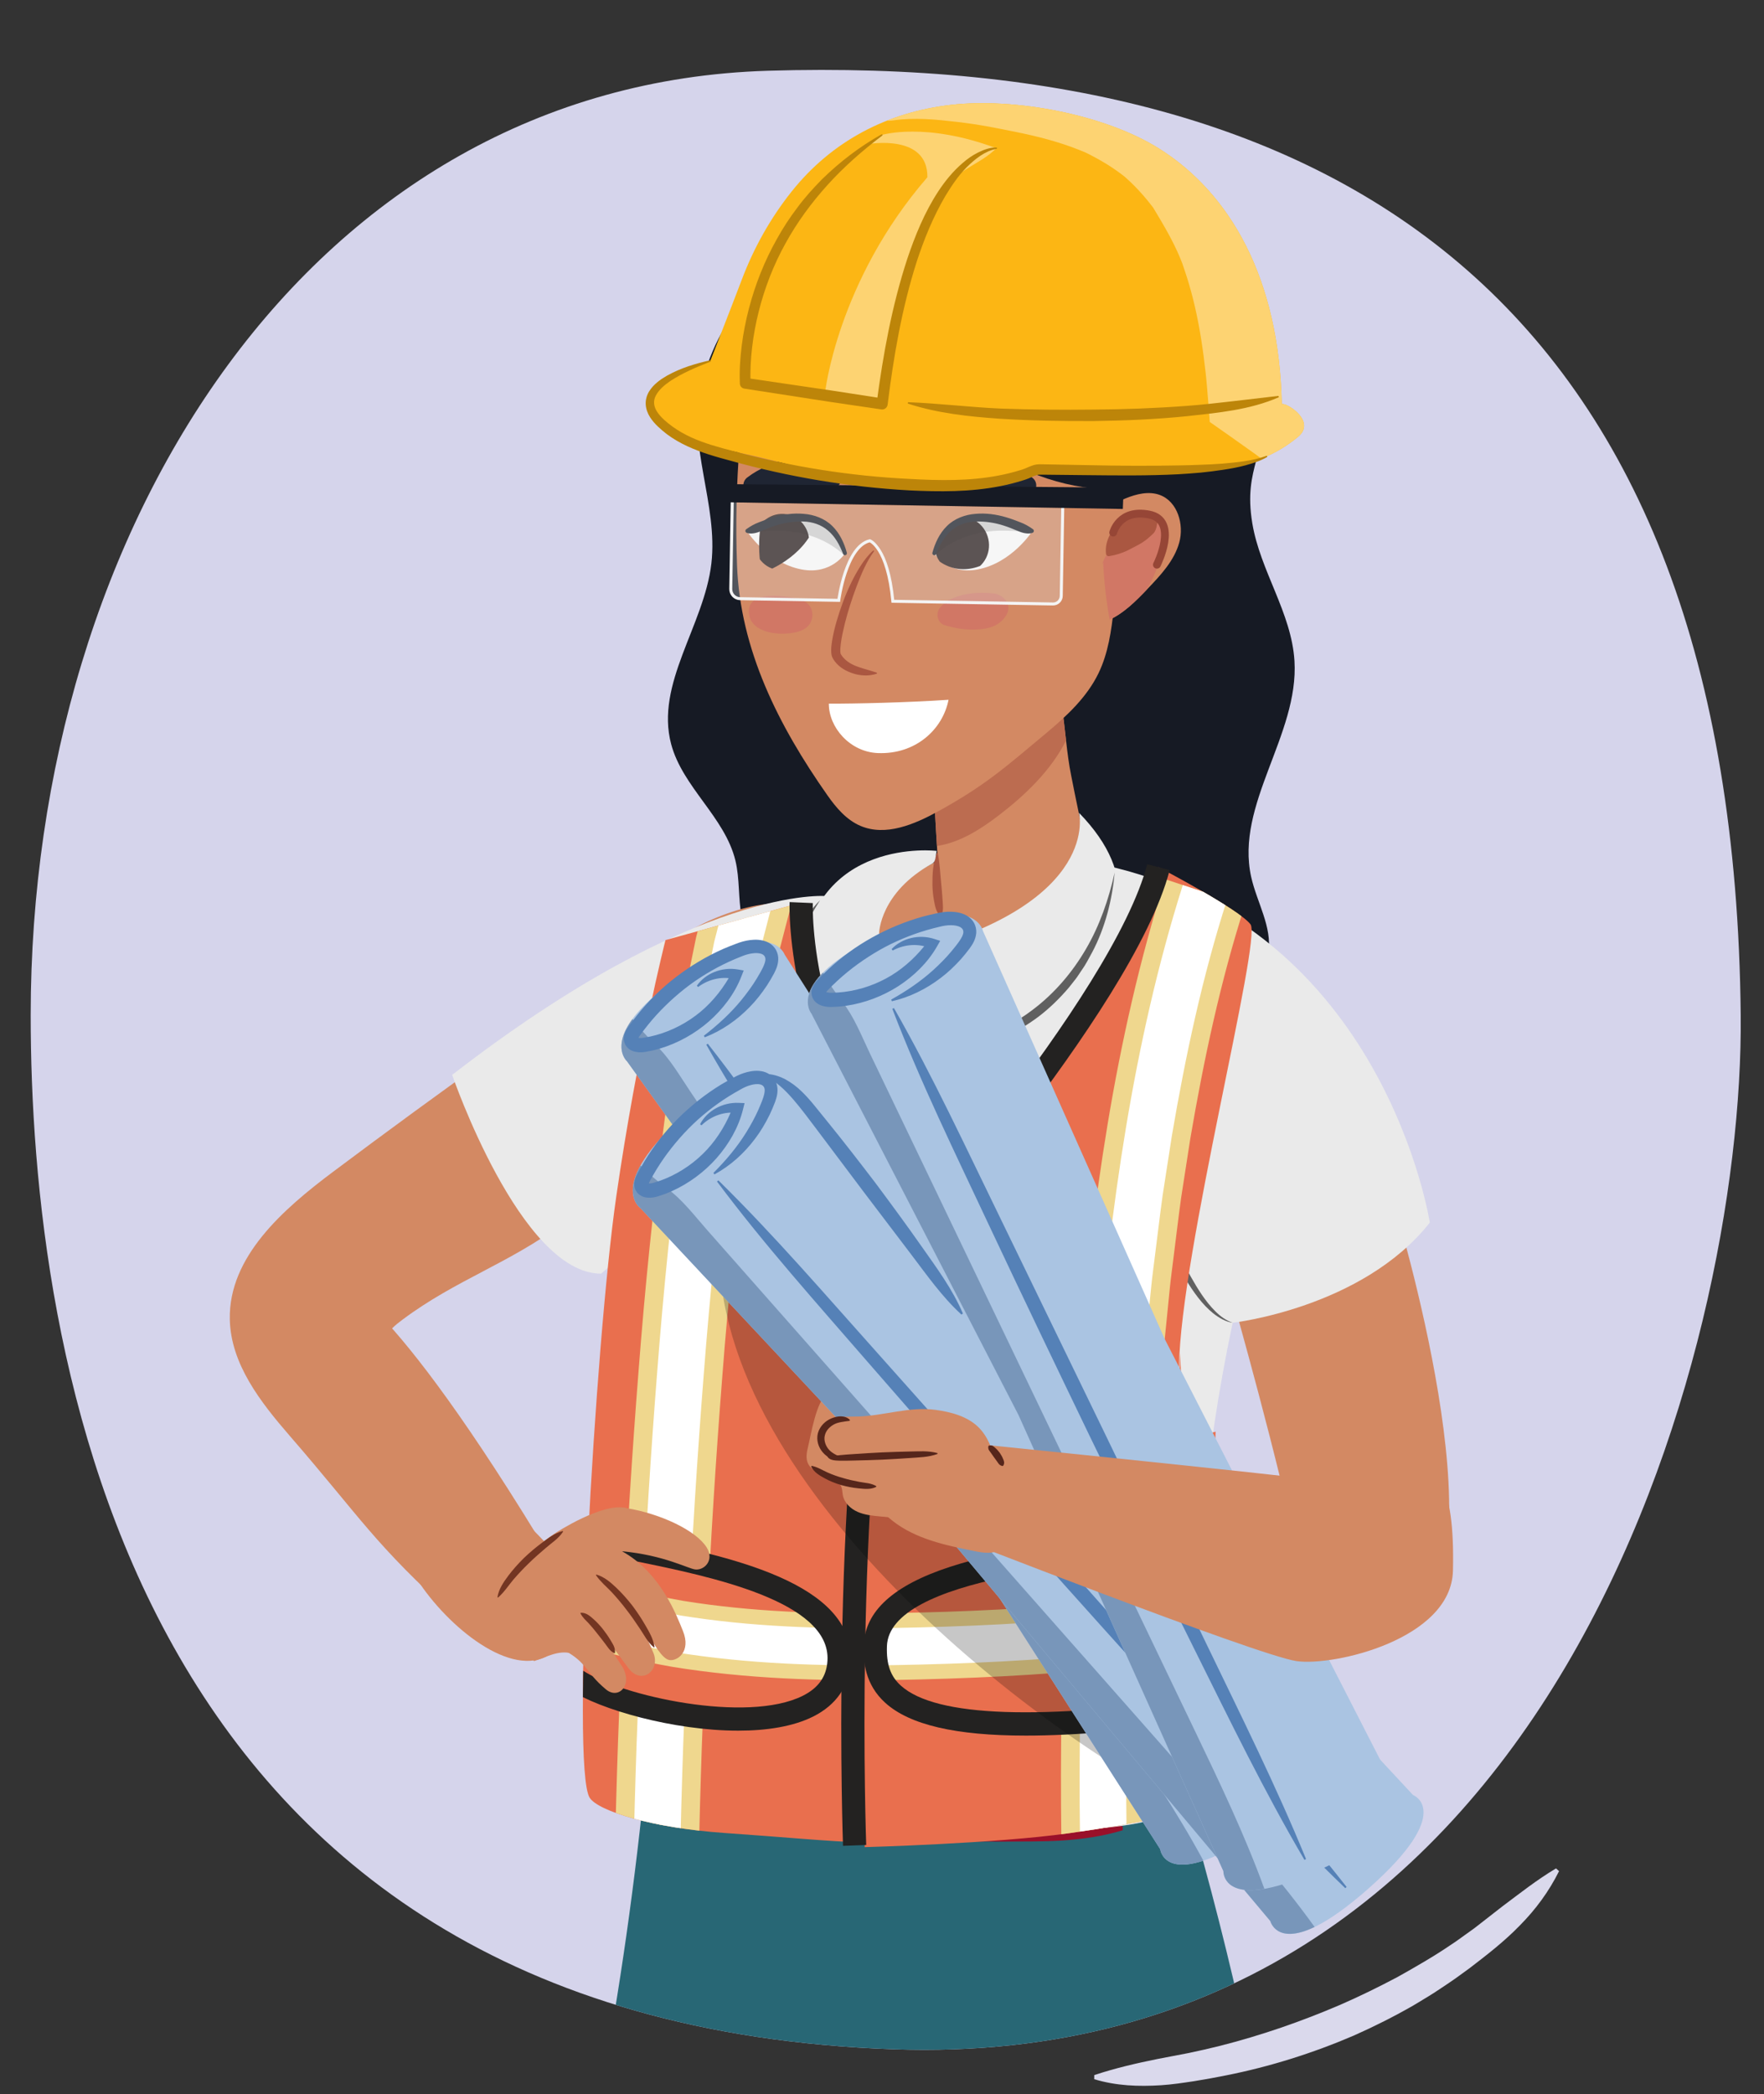 <?xml version="1.0" encoding="utf-8"?>
<!-- Generator: Adobe Illustrator 25.4.1, SVG Export Plug-In . SVG Version: 6.00 Build 0)  -->
<svg version="1.1" id="Layer_1" xmlns="http://www.w3.org/2000/svg" xmlns:xlink="http://www.w3.org/1999/xlink" x="0px" y="0px"
	 viewBox="0 0 380 450.992" style="enable-background:new 0 0 380 450.992;" xml:space="preserve">
<rect x="0" y="0" width="380" height="450.992" fill="#333333" stroke="none"/>
<g id="frco6_x5F_07.202e_00000007420928231993639260000001473016934324980141_">
	<g>
		<defs>
			<path id="SVGID_1_" d="M374.983,218.658c0.695,71.719-40.186,227.72-182.511,222.697C26.808,435.508,6.612,290.381,6.612,218.658
				C6.612,113.17,67.159,18.216,165.4,15.239C289.338,11.483,373.503,65.853,374.983,218.658z"/>
		</defs>
		<use xlink:href="#SVGID_1_"  style="overflow:visible;fill:#D5D4EB;"/>
		<clipPath id="SVGID_00000053517404411050891840000004155595597544786100_">
			<use xlink:href="#SVGID_1_"  style="overflow:visible;"/>
		</clipPath>
		<path style="clip-path:url(#SVGID_00000053517404411050891840000004155595597544786100_);fill:#D38963;" d="M304.286,347.96
			c19.721-10.791-3.721-87.814-3.721-87.814L264.1,274.658c0,0,8.186,28.279,14.139,53.953
			C284.193,354.286,304.286,347.96,304.286,347.96z"/>
		<g style="clip-path:url(#SVGID_00000053517404411050891840000004155595597544786100_);">
			<g>
				<path style="fill:#161A24;" d="M150.958,83.35c-2.964,12.424,3.769,25.331,2.286,38.017
					c-1.565,13.384-12.131,25.876-8.664,38.897c2.475,9.294,11.6,15.746,13.847,25.098c0.947,3.939,0.58,8.087,1.333,12.068
					c2.79,14.752,19.421,22.383,34.298,24.401c18.665,2.533,37.605,0.051,56.277-2.429c9.603-1.276,21.476-4.648,22.911-14.229
					c0.835-5.572-2.503-10.829-3.722-16.33c-3.465-15.639,10.322-30.548,9.329-46.535c-0.642-10.336-7.379-19.371-9.077-29.587
					c-2.085-12.537,3.716-14.621,1.86-27.194c-3.158-21.399-32.78-43.884-54.41-43.971c-11.837-0.048-18.162,1.87-28.876,6.882
					c-5.44,2.545-22.878,13.014-27.03,16.035C156.16,68.228,152.46,77.052,150.958,83.35z"/>
				<path style="fill:#D38963;" d="M203.48,198.84c0.969,0.906,2.589,0.721,3.949,0.469c9.94-1.842,19.88-3.685,29.821-5.527
					c-1.155,0.214-6.442-26.165-6.841-28.605c-0.791-4.829-1.104-9.711-1.861-14.536c-0.706-4.502-4.643-5.077-8.952-5.027
					c-5.843,0.067-15.163,0.441-18.293,5.126c-3.239,4.847,0.11,12.562,0.012,18.103c-0.081,4.587,0.285,9.172,0.545,13.75
					c0.164,2.891,0.329,5.782,0.493,8.672C202.464,193.251,201.832,197.3,203.48,198.84z"/>
				<path style="fill:#BC6C50;" d="M229.648,159.477c-0.339-2.95-0.641-5.903-1.101-8.836c-0.635-4.046-3.882-4.914-7.66-5.013
					c-8.409,3.633-15.534,10.128-20.097,18.077c0.299,1.811,0.551,3.563,0.523,5.138c-0.079,4.454,0.263,8.906,0.521,13.351
					c4.963-0.723,9.482-3.635,13.511-6.737C221.041,171.072,226.477,165.808,229.648,159.477z"/>
				<path style="fill:#D38963;" d="M158.771,121.759c0.682,18.25,8.98,34.585,19.477,49.53c1.878,2.673,4.092,5.288,7.095,6.574
					c5.448,2.332,11.657-0.315,16.847-3.176c10.011-5.519,14.422-9.468,23.194-16.798c4.421-3.694,8.766-7.736,11.27-12.924
					c2.087-4.323,2.766-9.174,3.282-13.946c1.277-11.801,1.727-23.692,1.345-35.556c-0.337-10.453-3.827-15.165-10.208-23.451
					c-7.084-9.197-16.776-11.965-28.384-11.785c-13.395,0.208-24.935,4.441-34.394,13.801c-7.272,7.197-8.169,11.928-8.952,21.563
					C158.637,104.292,158.445,113.036,158.771,121.759z"/>
				<path style="fill:#D38963;" d="M226.156,122.622c3.325-6.844,9.239-12.39,16.282-15.27c2.361-0.965,5.044-1.635,7.434-0.742
					c3.79,1.416,5.24,6.333,4.164,10.233c-1.076,3.9-3.973,6.992-6.77,9.914c-2.58,2.696-5.259,5.461-8.691,6.926
					c-3.432,1.465-7.846,1.299-10.424-1.399c-2.875-3.009-2.49-7.765-1.916-11.887"/>
				<path style="fill:#D17765;" d="M250.539,114.66c-0.351-1.331-1.482-2.553-2.858-2.569c-0.603-0.007-1.184,0.209-1.734,0.453
					c-3.874,1.718-7.02,5.015-8.553,8.965l0.244-0.39c0.192,4.13,0.661,8.247,1.393,12.316c3.069-1.445,5.552-3.888,7.915-6.351
					c1.574-2.533,2.69-5.465,3.368-8.342C250.63,117.401,250.89,115.991,250.539,114.66z"/>
				<path style="fill:#161A24;" d="M235.543,65.081c-7.21-9.164-19.807-13.006-31.73-12.744
					c-13.759,0.303-26.362,5.974-36.143,15.418c-7.06,6.817-7.449,16.857-8.191,26.052c4.092,0.356,7.54-2.195,10.777-5.241
					c1.828-1.72,18.45-16.711,17.548-18.302c10.397,18.34,30.036,34.965,51.645,35.134c1.362,0.011,2.737-0.07,4.097-0.232
					c0.014-2.582,0.006-7.698-0.061-10.278C243.213,84.418,242.039,73.337,235.543,65.081z"/>
				<path style="fill:#D38963;" d="M71.733,252.382c-10.758,8.06-22.483,18.299-22.228,31.739
					c0.183,9.625,6.624,17.866,12.931,25.139c15.364,17.715,18.101,23.192,35.523,38.887c2.203,1.984,11.009,0.207,13.953,0.558
					c4.865,0.58,16.493,11.051,17.07,6.186c0.577-4.865-1.636-9.634-4.342-13.717c-11.589-17.485-32.896-27.885-40.915-47.269
					c-0.7-1.693-1.293-3.57-0.786-5.331c0.543-1.89,2.214-3.2,3.789-4.376c11.486-8.578,22.973-12.088,34.459-20.666
					c8.097-6.047,16.929-9.973,23.59-17.631c6.094-7.005,30.793-36.589,29.498-46.383c-1.259-9.519-19.764-3.03-26.564,1.518
					c-10.589,7.082-30.791,18.498-41.162,25.894C94.846,235.276,83.239,243.761,71.733,252.382z"/>
				<path style="fill:#D38963;" d="M72.1,275.774c0,0,10.605,0,47.07,60.651l-2.047,14.884l-39.814-39.814l-11.907-19.349
					L72.1,275.774z"/>
				<path style="fill:#D38963;" d="M281.345,255.989c-1.988,8.505-9.413,10.789-12.709,18.877s-8.551,15.716-16.173,19.98
					c-7.622,4.265-17.867,4.484-24.659-1.008c-9.305-7.524-8.926-21.756-6.215-33.411c2.083-8.954,5.06-17.698,8.849-26.073
					c3.685-8.146,8.024-16.582,13.614-23.605c4.169-5.237,10.679-10.168,17.556-8.487c19.738,4.826,17.11,9.525,21.092,15.561
					C290.776,230.069,283.841,245.312,281.345,255.989z"/>
				<path style="fill:#D82133;" d="M243.578,276.401c-5.013-4.741-7.372-11.817-7.461-18.716c-0.09-6.899,1.889-13.672,4.485-20.064
					c3.33-8.201,7.718-15.969,13-23.071c3.109-4.18,6.267-8.462,9.572-12.536c-4.519-4.078-24.541-14.921-29.957-15.224
					c-6.141-0.344-12.28-0.198-18.429-0.62c-8.759-0.6-26.009,3.011-26.009,3.011s-7.719,3.499-11.161,5.921
					c-10.463,7.363-18.43,18.496-24.518,29.962c-4.299,8.096-7.954,16.669-9.301,25.736c-1.284,8.649-0.432,17.456,0.423,26.158
					c2.83,28.807,5.663,57.64,10.396,86.197c0.327,1.967,0.849,4.204,2.613,5.132c1.488,0.783,3.29,0.32,4.928-0.057
					c13.535-3.11,27.554,1.004,41.418,1.805c13.119,0.758,26.404-1.52,38.52-6.607c1.99-0.836,4.009-1.788,5.452-3.394
					c2.025-2.254,2.603-5.417,3.118-8.402c4.036-23.425,9.13-46.667,15.221-69.643C258.044,283.508,249.37,281.879,243.578,276.401z
					"/>
				<path style="fill:#C41E36;" d="M243.578,276.401c-4.737-4.48-7.078-11.046-7.399-17.577c-3.426,1.459-6.861,2.892-10.325,4.256
					c-14.604,5.748-29.949,10.328-45.644,10.365c-13.078,0.031-26.49-3.414-37.029-10.975c0.111,4.832,0.569,9.676,1.042,14.489
					c2.83,28.807,5.663,57.64,10.396,86.197c0.327,1.967,0.849,4.204,2.613,5.132c1.488,0.783,3.29,0.32,4.928-0.057
					c13.535-3.11,27.554,1.004,41.418,1.805c13.119,0.758,26.404-1.52,38.52-6.607c1.99-0.836,4.009-1.788,5.452-3.394
					c2.025-2.254,2.603-5.417,3.118-8.402c4.036-23.425,9.13-46.667,15.221-69.643C258.044,283.508,249.37,281.879,243.578,276.401z
					"/>
				<path style="fill:#D38963;" d="M226.361,567.421c1.661,11.792,2.293,23.754,4.695,35.407
					c2.56,12.416,7.088,24.282,11.615,36.071c8.132,21.18,16.325,47.96,24.518,69.114c2.923,7.548,6.029,15.374,11.839,20.81
					c2.795,2.615,16.194,1.593,16.81-5.609c0.615-7.202-4.057-15.805-6.194-22.684c-8.782-28.278-2.476-67.173-10.316-95.751
					c-2.982-10.868-6.85-21.484-9.14-32.533c-2.152-10.382-2.883-21.016-3.855-31.588c-1.825-19.855-4.556-39.853-11.182-58.661
					c-5.34-15.159-14.22-32.578-31.884-33.013c-9.902-0.244-13.768,8.685-14.635,17.683c-1.239,12.864,1.325,26.191,3.998,38.692
					c3.929,18.371,9.37,36.36,12.599,54.901C225.644,562.641,226.024,565.028,226.361,567.421z"/>
				<path style="fill:#D38963;" d="M141.949,482.176c9.44,74.549,18.88,149.098,28.321,223.646c0.441,3.48,0.929,7.096,2.811,10.02
					c3.831,5.951,11.773,6.932,18.69,7.336c1.366,0.08,2.888,0.107,3.912-0.828c1.08-0.987-1.347-2.656-1.317-4.144
					c0.247-12.359,3.839-65.22,4.12-79.292c0.356-17.794,0.703-35.713-2.172-53.262c-2.312-14.11-6.705-27.987-6.656-42.297
					c0.035-10.318,2.386-20.473,3.185-30.758c0.799-10.285-0.164-21.281-5.975-29.681c-7.169-10.361-20.172-14.597-32.466-15.743"/>
				<path style="fill:#286775;" d="M259.26,401.12c-4.37-15.997-9.559-32.368-20.458-44.866
					c-13.724-15.738-36.125-23.377-56.605-19.304l-40.343,8.129c-2.441,47.96-9.236,95.696-20.275,142.432
					c-0.6,2.539-1.158,5.418,0.286,7.591c1.246,1.873,3.596,2.61,5.767,3.197c49.37,13.337,101.816,15.148,151.988,5.249
					C275.251,468.983,268.442,434.727,259.26,401.12z"/>
				<g>
					<path style="fill:#99102A;" d="M139.83,382.927l6.27,1.582c2.033,0.494,4.051,0.926,6.067,1.358
						c2.018,0.422,4.052,0.825,6.11,1.15c2.057,0.329,4.15,0.548,6.251,0.746c4.201,0.388,8.505,0.545,12.802,0.824l12.889,0.711
						c8.592,0.464,17.185,0.946,25.787,1.345c4.301,0.22,8.605,0.259,12.91,0.577c4.305,0.344,8.612,0.901,12.944,2.136l0.009,0.82
						c-4.309,1.324-8.644,1.911-12.979,2.217c-4.337,0.265-8.673,0.196-13.012,0.236c-8.676,0.027-17.357-0.138-26.022-0.603
						c-4.332-0.251-8.663-0.52-12.986-0.896c-4.32-0.353-8.641-0.771-13.028-1.362c-2.189-0.308-4.384-0.641-6.577-1.094
						c-2.19-0.456-4.39-0.938-6.529-1.7c-2.137-0.755-4.223-1.7-6.163-2.906c-1.927-1.23-3.722-2.683-5.188-4.45L139.83,382.927z"/>
				</g>
				<path style="fill:#D38963;" d="M242.397,189.15c1.249,0.542,2.683,1.327,2.798,2.683c0.094,1.101-0.75,2.034-1.534,2.813
					c-10.468,10.398-20.936,20.796-31.404,31.194c-3.581,3.557-21.42,5.618-25.271,3.172c-2.073-1.317-4.228-2.744-5.36-4.924
					c-1.811-3.485-0.488-7.705,0.858-11.394c3.5-9.589,7.513-19.843,16.074-25.402c6.876-4.466,15.4-4.919,23.293-3.685
					c2.947,0.461,5.999,0.31,8.905,0.849C234.755,185.197,238.689,187.542,242.397,189.15z"/>
				<g>
					<path style="fill:#AA5741;" d="M188.263,118.758c-1.669,2.283-2.734,4.919-3.745,7.541c-0.984,2.638-1.86,5.324-2.538,8.045
						c-0.327,1.361-0.644,2.727-0.827,4.079c-0.09,0.668-0.15,1.356-0.129,1.932c0.005,0.142,0.022,0.273,0.042,0.364
						c0.031,0.111-0.004,0.042,0.098,0.217c0.137,0.248,0.309,0.484,0.508,0.702c0.782,0.888,1.927,1.553,3.175,1.978
						c1.25,0.453,2.573,0.761,3.984,1.245c0.068,0.022,0.105,0.096,0.083,0.164c-0.013,0.04-0.046,0.07-0.083,0.083
						c-1.436,0.468-2.976,0.468-4.463,0.109c-1.465-0.4-2.967-1.054-4.12-2.282c-0.286-0.303-0.546-0.642-0.763-1.012
						c-0.094-0.123-0.283-0.518-0.323-0.757c-0.06-0.257-0.084-0.482-0.097-0.695c-0.051-0.849,0.053-1.586,0.162-2.327
						c0.235-1.469,0.569-2.884,0.976-4.277c0.812-2.782,1.799-5.5,3.042-8.111c0.611-1.309,1.325-2.573,2.092-3.802
						c0.775-1.22,1.659-2.399,2.746-3.366c0.051-0.046,0.13-0.041,0.175,0.01C188.298,118.643,188.297,118.712,188.263,118.758z"/>
				</g>
				<g>
					<path style="fill:#FFFFFF;" d="M204.336,150.711c-1.28,6.465-7.16,11.806-15.238,11.478
						c-6.02-0.245-10.576-5.547-10.549-10.641C183.966,151.57,195.262,151.317,204.336,150.711z"/>
				</g>
				<g>
					<g>
						<path style="fill:#1F2533;" d="M198.146,100.169c1.895-1.237,4.1-1.935,6.278-2.171c2.183-0.223,4.352-0.034,6.428,0.295
							c1.034,0.205,2.062,0.412,3.06,0.696c1.001,0.283,1.978,0.618,2.938,0.984c1.928,0.773,3.706,1.643,5.495,2.881
							c0.937,0.649,1.17,1.934,0.522,2.871c-0.469,0.677-1.271,0.987-2.033,0.861l-0.196-0.033
							c-1.706-0.284-3.561-0.606-5.313-0.817c-0.884-0.11-1.762-0.224-2.637-0.274c-0.869-0.102-1.736-0.126-2.592-0.155
							c-1.713-0.104-3.371,0.074-4.985,0.148c-1.626,0.09-3.146,0.29-4.852,0.3l-0.434,0.002c-1.679,0.009-3.048-1.345-3.057-3.024
							C196.762,101.667,197.321,100.716,198.146,100.169z"/>
					</g>
					<g>
						<defs>
							<path id="XMLID_00000012433967102753999290000009566267425560029061_" d="M209.617,111.587
								c5.596-0.858,12.816,2.744,12.816,2.744s-4.39,6.894-11.809,8.308c-6.449,1.228-9.369-3.459-9.369-3.459
								S201.137,112.887,209.617,111.587z"/>
						</defs>
						<use xlink:href="#XMLID_00000012433967102753999290000009566267425560029061_"  style="overflow:visible;fill:#FFFFFF;"/>
						<clipPath id="XMLID_00000009551408970410361330000000489979224683110287_">
							<use xlink:href="#XMLID_00000012433967102753999290000009566267425560029061_"  style="overflow:visible;"/>
						</clipPath>
						
							<ellipse transform="matrix(0.976 -0.216 0.216 0.976 -20.465 47.504)" style="clip-path:url(#XMLID_00000009551408970410361330000000489979224683110287_);fill:#241818;" cx="207.224" cy="117.436" rx="5.897" ry="6.078"/>
						<path style="opacity:0.18;clip-path:url(#XMLID_00000009551408970410361330000000489979224683110287_);" d="M227.698,111.434
							c-9.209-2.526-23.573-1.392-28.468,8.077c-0.408,0.79,0.625,1.7,1.282,0.989c3.508-3.802,8.3-5.712,13.4-6.138
							c4.602-0.384,9.237,0.762,13.786,0.118C229.31,114.252,229.089,111.816,227.698,111.434z"/>
					</g>
					<g>
						<path style="fill:#161A24;" d="M200.857,119.048c0.558-2.065,1.497-4.147,3.129-5.758c1.631-1.62,3.94-2.465,6.167-2.624
							c2.232-0.201,4.461,0.112,6.573,0.735c1.055,0.307,2.08,0.692,3.068,1.084c1.003,0.37,1.871,0.885,2.639,1.427l0.097,0.069
							c0.198,0.14,0.246,0.414,0.105,0.613c-0.052,0.074-0.124,0.127-0.203,0.157c-0.667,0.254-1.29,0.148-1.837,0.048
							c-0.553-0.126-1.051-0.314-1.533-0.524c-0.965-0.408-1.912-0.786-2.878-1.09c-1.921-0.62-3.939-0.908-5.926-0.869
							c-1.975,0.054-3.889,0.684-5.359,1.971c-1.507,1.258-2.492,3.102-3.246,5.024c-0.084,0.216-0.328,0.323-0.544,0.239
							C200.908,119.471,200.803,119.252,200.857,119.048z"/>
					</g>
					<g>
						<path style="fill:#1F2533;" d="M178.043,105.784c-1.265,0.172-2.363,0.141-3.559,0.116c-1.193,0.004-2.438-0.117-3.732-0.041
							c-0.65,0.026-1.307,0.04-1.971,0.109c-0.669,0.024-1.343,0.101-2.023,0.168l-4.128,0.425l-0.195,0.02
							c-1.146,0.118-2.171-0.716-2.289-1.862c-0.077-0.748,0.255-1.447,0.811-1.873c1.372-1.046,2.726-1.783,4.211-2.456
							c0.739-0.32,1.491-0.615,2.267-0.871c0.773-0.252,1.573-0.449,2.376-0.652c1.625-0.306,3.327-0.567,5.076-0.445
							c1.745,0.15,3.557,0.649,5.098,1.715c1.394,0.964,1.742,2.875,0.779,4.268c-0.508,0.735-1.279,1.179-2.099,1.294
							L178.043,105.784z"/>
					</g>
					<g>
						<defs>
							<path id="XMLID_00000065074150312588152400000018182499873986973626_" d="M173.667,111.587
								c-5.596-0.858-12.816,2.744-12.816,2.744s4.39,6.894,11.809,8.308c6.449,1.228,9.369-3.459,9.369-3.459
								S182.148,112.887,173.667,111.587z"/>
						</defs>
						<use xlink:href="#XMLID_00000065074150312588152400000018182499873986973626_"  style="overflow:visible;fill:#FFFFFF;"/>
						<clipPath id="XMLID_00000070107187952728104460000005314829513318406019_">
							<use xlink:href="#XMLID_00000065074150312588152400000018182499873986973626_"  style="overflow:visible;"/>
						</clipPath>
						
							<ellipse transform="matrix(0.259 -0.966 0.966 0.259 11.976 249.181)" style="clip-path:url(#XMLID_00000070107187952728104460000005314829513318406019_);fill:#241818;" cx="168.416" cy="116.784" rx="6.078" ry="5.897"/>
						<path style="opacity:0.18;clip-path:url(#XMLID_00000070107187952728104460000005314829513318406019_);" d="M155.586,111.434
							c9.209-2.526,23.573-1.392,28.468,8.077c0.408,0.79-0.625,1.7-1.282,0.989c-3.508-3.802-8.3-5.712-13.4-6.138
							c-4.602-0.384-9.237,0.762-13.786,0.118C153.974,114.252,154.195,111.816,155.586,111.434z"/>
					</g>
					<g>
						<path style="fill:#161A24;" d="M181.631,119.311c-0.754-1.923-1.739-3.767-3.246-5.024c-1.47-1.287-3.385-1.917-5.359-1.971
							c-1.986-0.04-4.005,0.248-5.926,0.869c-0.967,0.304-1.913,0.682-2.878,1.09c-0.482,0.21-0.98,0.398-1.534,0.524
							c-0.547,0.1-1.169,0.206-1.837-0.048c-0.227-0.086-0.341-0.34-0.255-0.567c0.032-0.085,0.088-0.154,0.158-0.203l0.097-0.069
							c0.768-0.542,1.636-1.056,2.639-1.427c0.988-0.393,2.013-0.778,3.068-1.084c2.112-0.623,4.341-0.936,6.573-0.735
							c2.227,0.159,4.536,1.004,6.167,2.624c1.632,1.611,2.571,3.694,3.129,5.758c0.061,0.224-0.072,0.455-0.296,0.515
							C181.924,119.62,181.709,119.507,181.631,119.311z"/>
					</g>
				</g>
				<path style="fill:#D17765;" d="M214.057,127.814c-2.818-0.337-6.512-0.167-9.269,1.265c-0.478,0.125-0.93,0.369-1.306,0.801
					c-0.038,0.043-0.075,0.087-0.113,0.13c-0.281,0.23-0.549,0.474-0.79,0.745c-1.159,1.307-0.627,3.458,0.99,3.916
					c2.521,0.714,4.461,1.039,7.084,0.893c2.503-0.14,4.712-0.816,6.102-3.048C218.131,130.305,216.269,128.079,214.057,127.814z"/>
				<path style="fill:#D17765;" d="M173.971,129.998c-1.225-1.119-3.189-1.321-4.764-1.519c-2.886-0.362-8.428-0.567-7.844,3.801
					c0.467,3.495,4.884,4.332,7.765,4.186c1.46-0.074,3.304-0.329,4.511-1.239C175.275,133.993,175.526,131.418,173.971,129.998z"/>
				<g>
					<path style="fill:#AA5741;" d="M238.262,119.291c-0.178-1.559,0.206-2.871,0.791-4.033c0.609-1.147,1.457-2.113,2.367-3.017
						c0.926-0.887,2.044-1.553,3.268-1.959c0.629-0.166,1.211-0.424,1.91-0.397c0.701,0.039,1.526,0.388,2.475,1.305
						c0.209,0.202,0.305,0.478,0.286,0.747l-0.002,0.022c-0.101,1.313-0.313,2.089-0.635,2.587
						c-0.154,0.262-0.344,0.436-0.539,0.595c-0.189,0.172-0.368,0.357-0.56,0.513c-0.745,0.67-1.518,1.221-2.387,1.679
						c-0.885,0.441-1.736,0.948-2.713,1.389c-1.001,0.425-2.087,0.816-3.602,1.058l-0.012,0.002
						c-0.306,0.049-0.594-0.159-0.643-0.465C238.264,119.308,238.263,119.298,238.262,119.291z"/>
				</g>
				<g>
					<path style="fill:#AA5741;" d="M253.59,260.76c1.932,1.224,3.42,2.728,4.745,4.327c1.302,1.613,2.412,3.337,3.492,5.08
						c1.063,1.752,1.951,3.597,2.618,5.543c0.182,0.479,0.324,0.977,0.488,1.464c0.163,0.487,0.312,0.981,0.376,1.514
						c0.117,1.07,0.021,2.237-0.682,3.665c-0.138,0.281-0.456,0.416-0.747,0.338c-1.538-0.409-2.476-1.076-3.212-1.836
						c-0.366-0.38-0.646-0.8-0.914-1.225c-0.271-0.423-0.564-0.836-0.818-1.268c-1.084-1.691-1.991-3.462-2.765-5.305
						c-0.757-1.852-1.527-3.7-2.147-5.637c-0.597-1.951-1.072-3.974-1.146-6.253c-0.009-0.256,0.192-0.47,0.448-0.479
						C253.423,260.685,253.514,260.712,253.59,260.76z"/>
				</g>
				<g>
					<path style="fill:#AA5741;" d="M202.018,183.765c0.454,2.299,0.52,4.511,0.759,6.73c0.109,1.107,0.2,2.212,0.27,3.325
						c0.059,1.118,0.258,2.2-0.25,3.448c-0.03,0.076-0.116,0.112-0.192,0.082c-0.019-0.008-0.037-0.02-0.051-0.034
						c-0.947-0.976-1.11-2.133-1.336-3.264c-0.214-1.137-0.332-2.29-0.353-3.446c-0.022-2.307,0.092-4.639,0.906-6.86
						c0.024-0.067,0.098-0.101,0.165-0.076C201.979,183.686,202.009,183.723,202.018,183.765z"/>
				</g>
				<g>
					<path style="fill:#99102A;" d="M180.398,449.337c1.729,2.279,2.646,4.677,3.302,7.112c0.324,1.218,0.531,2.454,0.771,3.684
						l0.706,3.694c0.911,4.93,1.765,9.867,2.488,14.824c0.718,4.958,1.287,9.937,1.819,14.922c0.224,2.499,0.583,4.977,0.661,7.497
						c0.04,2.525-0.165,5.086-1.069,7.75l-0.811,0.118c-1.627-2.294-2.555-4.69-3.238-7.121c-0.645-2.437-1.009-4.915-1.509-7.374
						c-0.914-4.929-1.791-9.864-2.52-14.82c-0.724-4.957-1.316-9.933-1.851-14.917l-0.379-3.742
						c-0.122-1.248-0.277-2.491-0.314-3.751c-0.066-2.522,0.128-5.081,1.133-7.759L180.398,449.337z"/>
				</g>
				<g>
					<path style="fill:#99102A;" d="M189.034,490.954c3.795-0.012,7.184,0.256,10.612,0.51c1.705,0.138,3.411,0.294,5.127,0.39
						c1.719,0.084,3.446,0.115,5.181,0.097c6.937-0.104,13.992-0.791,21.149-1.218c7.133-0.443,14.275-0.727,21.421-0.958
						c3.572-0.122,7.191-0.244,10.516-0.398c3.386-0.159,6.501-0.361,10.013-1.477l0.512,0.64c-1.034,1.656-2.614,3.007-4.344,3.956
						c-1.736,0.969-3.614,1.597-5.47,2.005c-1.863,0.419-3.712,0.609-5.511,0.768l-5.344,0.481
						c-7.119,0.658-14.242,1.262-21.374,1.707c-7.105,0.418-14.319,0.886-21.681,0.536c-1.838-0.084-3.681-0.219-5.525-0.412
						c-1.843-0.213-3.694-0.428-5.513-0.882c-3.624-0.881-7.199-2.382-10.069-4.982L189.034,490.954z"/>
				</g>
				<g>
					<path style="fill:#99102A;" d="M126.352,476.721c2.73,0.768,4.871,1.579,7.049,2.44c2.145,0.89,4.338,1.738,6.659,2.355
						c2.3,0.671,4.698,1.165,7.122,1.703l7.341,1.577c4.865,1.067,9.655,2.084,14.452,2.617c2.4,0.315,4.783,0.319,7.177,0.435
						c2.408,0.147,4.814,0.361,7.553,0.977l0.209,0.793c-2.154,1.88-4.757,2.873-7.385,3.389c-1.32,0.268-2.654,0.344-3.984,0.404
						l-1.993,0.045l-1.986-0.028c-5.286-0.18-10.466-0.963-15.467-2.048c-2.507-0.558-4.957-1.125-7.436-1.782
						c-2.487-0.638-4.991-1.383-7.492-2.289c-1.245-0.468-2.488-0.963-3.713-1.539c-1.225-0.562-2.448-1.179-3.587-1.949
						c-2.25-1.561-4.26-3.716-5.103-6.524L126.352,476.721z"/>
				</g>
				<path style="fill:#D38963;" d="M160.509,729.837c-7.197,7.199-16.018,12.695-22.754,20.328c-2.113,2.395-4.097,5.265-3.97,8.456
					c0.258,6.436,8.423,8.212,14.83,8.874c21.718,2.244,21.477-9.423,32.435-17.305c6.933-4.987,15.774-3.98,17.668-12.308
					c2.265-9.957,2.883-25.286-10.259-30.425c-8.553-3.344-14.314-0.503-17.965,7.263
					C167.831,720.39,164.99,725.355,160.509,729.837z"/>
				<path style="fill:#D38963;" d="M274.534,739.51c1.917,3.311,4.404,6.317,5.834,9.866c2.586,6.42,1.591,14.283,5.866,19.725
					c4.411,5.615,12.511,6.303,19.648,6.529c2.823,0.089,5.869,0.116,8.179-1.508c1.939-1.362,2.985-3.636,3.946-5.802
					c2.533-5.709,5.041-12.468,1.996-17.921c-1.312-2.35-3.487-4.065-5.454-5.901c-9.486-8.853-14.71-21.231-22.032-31.943
					c-2.603-3.809-5.627-7.572-9.682-9.909c-3.663-2.11-9.222-3.157-12.998-0.657c-2.576,1.706-2.4,4.918-2.11,7.644
					c0.469,4.411,0.842,8.871,1.479,13.26C270.044,728.676,271.588,734.422,274.534,739.51z"/>
				<g>
					<path style="fill:#AA5741;" d="M154.6,754.836c-0.172,1.558-0.509,2.698-0.881,3.758c-0.389,1.038-0.846,1.958-1.228,2.911
						c-0.4,0.937-0.895,1.79-1.504,2.63c-0.139,0.215-0.31,0.42-0.466,0.634c-0.142,0.219-0.3,0.433-0.548,0.622
						c-0.469,0.389-1.224,0.699-2.525,0.96l-0.018,0.004c-0.286,0.057-0.571-0.029-0.777-0.205c-1.007-0.87-1.431-1.681-1.532-2.401
						c-0.087-0.719,0.121-1.349,0.237-2.018c0.308-1.309,0.896-2.535,1.729-3.583c0.852-1.033,1.778-2.004,2.909-2.742
						c1.148-0.715,2.468-1.233,4.072-1.194c0.304,0.007,0.545,0.26,0.537,0.564c0,0.016-0.001,0.031-0.003,0.046L154.6,754.836z"/>
				</g>
				<g>
					<path style="fill:#AA5741;" d="M144.101,752.95c-0.409,1.462-0.815,2.474-1.223,3.406c-0.419,0.906-0.863,1.694-1.213,2.523
						c-0.367,0.812-0.803,1.537-1.341,2.271c-0.119,0.189-0.271,0.369-0.409,0.559c-0.119,0.195-0.255,0.387-0.485,0.562
						c-0.424,0.361-1.138,0.669-2.401,1.035c-0.278,0.081-0.563,0.035-0.793-0.103l-0.019-0.011
						c-0.312-0.189-0.491-0.367-0.708-0.558c-0.235-0.194-0.365-0.377-0.522-0.569c-0.24-0.369-0.442-0.751-0.508-1.109
						c-0.131-0.718,0.05-1.369,0.149-2.049c0.279-1.337,0.894-2.589,1.782-3.615c0.905-1.009,1.92-1.921,3.133-2.528
						c1.224-0.581,2.624-0.897,4.155-0.527c0.301,0.073,0.485,0.375,0.412,0.676c-0.001,0.006-0.003,0.011-0.004,0.017
						L144.101,752.95z"/>
				</g>
				<g>
					<path style="fill:#AA5741;" d="M165.603,764.776c-0.696-1.088-0.924-1.973-1.011-2.798c-0.061-0.813,0.068-1.543,0.191-2.276
						c0.146-0.723,0.474-1.368,0.972-1.938c0.117-0.146,0.263-0.279,0.394-0.419l0.05-0.052l0.025-0.026l0.088-0.156
						c0.127-0.22,0.276-0.413,0.415-0.551c0.297-0.309,0.592-0.458,0.876-0.576c0.57-0.217,1.11-0.143,1.74,0.073
						c0.323,0.172,0.729,0.223,1.254,0.888c0.13,0.182,0.205,0.368,0.228,0.571c0.012,0.1,0.012,0.197,0,0.285
						c-0.019,0.07-0.045,0.128-0.074,0.187c-0.105,0.265-0.328,0.268-0.492,0.312c-0.089,0.208-0.329,0.305-0.538,0.217
						c-0.208-0.089-0.306-0.329-0.217-0.538c-0.143-0.043-0.32-0.124-0.436,0.05c-0.029,0.036-0.054,0.072-0.074,0.119
						c-0.02,0.067-0.029,0.144-0.026,0.223c0.013,0.157,0.049,0.315,0.146,0.467c0.376,0.557,0.586,0.619,0.734,0.81
						c0.273,0.275,0.473,0.495,0.751,0.489c0.142-0.009,0.296-0.041,0.486-0.204c0.079-0.069,0.184-0.183,0.27-0.323l0.056-0.096
						l-0.002,0.036l-0.003,0.072c-0.013,0.191-0.01,0.389-0.037,0.574c-0.076,0.754-0.322,1.433-0.75,2.034
						c-0.451,0.591-0.896,1.184-1.531,1.696c-0.662,0.5-1.464,0.938-2.734,1.174C166.053,765.159,165.76,765.02,165.603,764.776z"/>
				</g>
				<g>
					<path style="fill:#AA5741;" d="M297.526,760.975c1.112-0.501,2.005-0.46,2.768-0.243c0.748,0.241,1.335,0.697,1.886,1.193
						c0.533,0.513,0.865,1.19,0.958,1.939c0.028,0.185,0.026,0.382,0.037,0.569c0.01,0.188,0.004,0.381-0.092,0.601
						c-0.185,0.437-0.684,0.969-1.755,1.565c-0.236,0.131-0.49,0.202-0.743,0.216l-0.048,0.002
						c-1.222,0.064-1.889,0.069-2.262-0.016c-0.197-0.037-0.303-0.102-0.395-0.172c-0.1-0.067-0.214-0.123-0.297-0.192
						c-0.372-0.255-0.588-0.545-0.675-0.949c-0.069-0.42-0.175-0.832-0.185-1.397c0.005-0.589,0.074-1.292,0.305-2.464l0.007-0.035
						C297.092,761.31,297.284,761.086,297.526,760.975z"/>
				</g>
				<g>
					<path style="fill:#AA5741;" d="M307.96,761.123c1.699,0.167,3.081,0.907,4.24,1.856c1.142,0.969,2.045,2.17,2.824,3.446
						c0.763,1.286,1.258,2.727,1.401,4.225c0.043,0.753,0.166,1.487-0.019,2.26c-0.225,0.774-0.707,1.576-1.881,2.333
						c-0.24,0.155-0.53,0.174-0.777,0.077l-0.04-0.016c-0.673-0.269-1.11-0.528-1.487-0.782c-0.387-0.252-0.662-0.503-0.865-0.758
						c-0.222-0.253-0.349-0.515-0.46-0.779c-0.128-0.261-0.277-0.514-0.382-0.774c-0.521-1.018-0.914-2.033-1.249-3.106
						l-1.075-3.305c-0.338-1.18-0.643-2.435-0.803-4.089l-0.001-0.012c-0.028-0.289,0.184-0.546,0.473-0.574
						C307.892,761.12,307.928,761.12,307.96,761.123z"/>
				</g>
				<g>
					<path style="fill:#AA5741;" d="M313.08,755.371c1.317-0.459,2.443-0.364,3.457-0.077c1,0.312,1.862,0.86,2.688,1.456
						c0.811,0.615,1.444,1.428,1.858,2.369c0.174,0.492,0.436,0.921,0.44,1.505c-0.006,0.588-0.294,1.341-1.116,2.311
						c-0.185,0.218-0.433,0.352-0.694,0.397l-0.021,0.004c-1.251,0.213-1.989,0.222-2.465,0.078
						c-0.248-0.065-0.414-0.177-0.568-0.298c-0.162-0.115-0.336-0.217-0.483-0.337c-0.626-0.454-1.122-0.968-1.522-1.602
						c-0.384-0.653-0.813-1.277-1.173-2.049c-0.346-0.797-0.651-1.699-0.825-3.055l-0.002-0.016
						C312.616,755.752,312.8,755.469,313.08,755.371z"/>
				</g>
				<g>
					<path style="fill:#AA5741;" d="M315.517,750.373c0.791-0.834,1.495-1.117,2.131-1.217c0.627-0.073,1.167,0.083,1.696,0.271
						c0.517,0.208,0.903,0.616,1.107,1.157c0.056,0.131,0.087,0.283,0.128,0.421c0.042,0.138,0.071,0.286,0.026,0.492
						c-0.084,0.403-0.423,1.001-1.262,1.872c-0.183,0.19-0.39,0.343-0.611,0.459l-0.051,0.026c-1.073,0.557-1.654,0.847-1.989,0.95
						c-0.174,0.058-0.274,0.059-0.361,0.05c-0.092-0.004-0.195,0.005-0.273-0.007c-0.341-0.02-0.538-0.137-0.638-0.411
						c-0.087-0.295-0.196-0.579-0.245-1.047c-0.039-0.495-0.038-1.126,0.029-2.258l0.002-0.045
						C315.225,750.81,315.34,750.56,315.517,750.373z"/>
				</g>
				<g>
					<path style="fill:#AA5741;" d="M196.021,698.016c-0.047,1.457-0.037,2.776,0.047,4.072c0.093,1.295,0.261,2.567,0.429,3.846
						l1.16,7.999c0.183,1.398,0.287,2.857,0.268,4.354c-0.001,1.484-0.18,3.138-0.601,4.699c-0.19,0.792-0.487,1.575-0.817,2.35
						c-0.321,0.775-0.758,1.542-1.321,2.22c-0.567,0.679-1.303,1.26-2.127,1.652c-0.838,0.381-1.781,0.562-2.726,0.39
						c-0.292-0.053-0.486-0.333-0.432-0.625c0.003-0.015,0.006-0.03,0.01-0.045l0.01-0.039c0.478-1.736,0.584-2.8,0.81-3.858
						c0.225-1.031,0.516-2.056,0.59-3.203c0.112-1.147,0.112-2.26,0.083-3.533l-0.083-3.912c-0.035-1.349-0.018-2.734-0.015-4.16
						c0.006-1.424,0.066-2.878,0.289-4.36c0.414-2.926,1.506-6.044,3.683-8.191c0.172-0.17,0.449-0.168,0.618,0.004
						c0.087,0.088,0.129,0.205,0.126,0.32L196.021,698.016z"/>
				</g>
				<g>
					<path style="fill:#AA5741;" d="M269.913,707.339c0.428,1.818,0.813,3.189,1.232,4.486c0.401,1.283,0.834,2.476,1.436,3.575
						c0.586,1.1,1.174,2.138,1.789,3.216c0.18,0.244,0.329,0.523,0.497,0.795c0.193,0.24,0.375,0.496,0.507,0.838
						c0.157,0.306,0.279,0.681,0.37,1.17c0.11,0.458,0.211,0.985,0.263,1.75l0.003,0.05c0.02,0.288-0.13,0.55-0.363,0.687
						c-0.645,0.378-1.241,0.517-1.829,0.588c-0.563,0.032-1.094-0.05-1.591-0.202c-0.953-0.36-1.702-1.018-2.465-1.656
						c-1.484-1.328-2.549-3.076-3.111-4.954c-0.544-1.879-0.753-3.862-0.409-5.772c0.36-1.893,1.288-3.732,2.908-4.878
						c0.22-0.156,0.524-0.103,0.68,0.116c0.037,0.052,0.062,0.11,0.076,0.168L269.913,707.339z"/>
				</g>
				<g>
					<path style="fill:#AA5741;" d="M287.636,711.315c1.503,0.095,2.614,0.489,3.62,0.968c0.984,0.498,1.822,1.118,2.675,1.719
						c0.835,0.617,1.539,1.359,2.134,2.229c0.155,0.211,0.289,0.445,0.435,0.667c0.15,0.218,0.29,0.447,0.368,0.747
						c0.168,0.586,0.134,1.404-0.251,2.651c-0.085,0.282-0.292,0.502-0.538,0.618c-1.186,0.548-2.017,0.66-2.64,0.535
						c-0.316-0.058-0.569-0.187-0.813-0.327c-0.244-0.139-0.501-0.266-0.737-0.417c-0.961-0.582-1.788-1.319-2.457-2.206
						c-0.651-0.904-1.292-1.815-1.76-2.873c-0.446-1.077-0.76-2.264-0.654-3.774C287.04,711.535,287.318,711.295,287.636,711.315z"
						/>
				</g>
			</g>
			
				<path style="fill:none;stroke:#964636;stroke-width:1.683;stroke-linecap:round;stroke-linejoin:round;stroke-miterlimit:10;" d="
				M239.807,114.707c0,0,1.295-5.179,7.768-3.884s1.647,10.801,1.647,10.801"/>
			<g id="glasses_00000073711055520743587730000014923074800046771128_">
				<path style="opacity:0.3;fill:#E0E0E0;" d="M157.736,108.191l-0.312,18.423c-0.021,1.264,0.986,2.307,2.251,2.328l21.012,0.356
					c0,0,2.808-12.901,6.692-12.836c3.884,0.066,4.959,13.033,4.959,13.033l34.033,0.576c1.222,0.021,2.23-0.954,2.251-2.176
					l0.313-18.499L157.736,108.191z"/>
				<path style="fill:none;stroke:#F4F4F4;stroke-width:0.647;stroke-linecap:round;stroke-miterlimit:10;" d="M157.736,108.191
					l-0.316,18.65c-0.019,1.139,0.888,2.078,2.027,2.097l21.239,0.36c0,0,1.492-11.629,6.692-12.836c0,0,3.862,1.36,4.959,13.033
					l34.488,0.584c0.971,0.016,1.772-0.758,1.789-1.729l0.321-18.953"/>
				<polygon style="fill:#161A24;" points="155.212,104.263 242.052,105.036 241.88,109.616 155.147,108.147 				"/>
			</g>
			<g id="hat_00000091006237111169919870000013255682085390373818_">
				<g>
					<defs>
						<path id="XMLID_00000162353107596241604310000014655747557249009072_" d="M276.117,87.046
							c-0.549-27.045-11.11-45.423-26.425-55.043c-11.759-7.387-31.122-10.985-44.797-9.423
							c-13.769,1.573-25.728,7.82-34.375,18.685c-4.548,5.714-8.124,12.101-10.708,18.927c-2.409,6.362-6.811,17.551-6.811,17.551
							c-1.734,0.519-3.458,1.084-5.161,1.697c-1.833,0.659-3.804,1.156-5.406,2.308c-1.329,0.956-2.374,2.456-2.359,4.092
							c0.011,1.127,0.52,2.203,1.218,3.088c5.585,7.074,16.067,7.878,24.14,9.987c43.404,11.344,56.616,2.206,58.4,2.197
							c9.671-0.046,21.498-0.114,31.183,0.121c13.9,0.338,20.557-3.847,24.563-7.118C283.692,90.757,277.113,86.638,276.117,87.046z
							"/>
					</defs>
					<use xlink:href="#XMLID_00000162353107596241604310000014655747557249009072_"  style="overflow:visible;fill:#FCB614;"/>
					<clipPath id="XMLID_00000074403773621444830210000013299579583666822283_">
						<use xlink:href="#XMLID_00000162353107596241604310000014655747557249009072_"  style="overflow:visible;"/>
					</clipPath>
					<path style="clip-path:url(#XMLID_00000074403773621444830210000013299579583666822283_);fill:#FDD372;" d="M248.288,44.556
						c0.068,0.088,0.102,0.128,0.15,0.189c0.021,0.039,0.036,0.07,0.081,0.145c2.086,3.48,4.115,6.863,5.684,10.626
						c0.155,0.371,0.304,0.745,0.452,1.119c0.037,0.109,0.075,0.222,0.13,0.383c0.295,0.87,0.598,1.737,0.874,2.614
						c0.67,2.124,1.252,4.275,1.752,6.444c1.074,4.657,1.771,9.397,2.301,14.144c0.042,0.375,0.082,0.751,0.122,1.127
						c0,0.051,0.169,1.867,0.166,1.826c0.115,1.297,0.22,2.595,0.321,3.893c0.099,1.269,0.189,2.538,0.281,3.807
						c6.311,4.418,12.614,8.84,18.708,13.521c2.654-0.817,5.271-1.714,7.813-2.77c0.071-5.712,0.047-11.424,0.14-17.136
						c-0.816-1.571-1.633-3.142-2.449-4.713c-1.415-2.722-4.586-4.354-7.638-4.225c-1.235-9.272-3.194-18.392-6.638-27.098
						c-3.38-8.544-8.494-16.758-15.439-22.857c-8.385-7.363-18.466-11.208-29.357-13.125c-12.498-2.2-25.792-3.465-37.493,2.505
						c-2.599,1.326-3.722,4.653-2.661,7.301c1.157,2.886,3.859,4.087,6.86,3.651c4.597-0.669,9.191-0.197,13.77,0.337
						c4.757,0.555,7.987,1.22,12.694,2.172c4.501,0.91,8.974,2.054,13.256,3.73c0.55,0.215,1.093,0.443,1.638,0.67
						c0.068,0.028,0.261,0.121,0.442,0.209c0.876,0.439,1.741,0.9,2.595,1.38c1.877,1.055,3.669,2.243,5.362,3.573
						c0.21,0.202,0.993,0.887,1.243,1.125c0.647,0.617,1.275,1.253,1.883,1.908c0.695,0.749,1.365,1.523,2.008,2.317
						C247.662,43.745,247.973,44.152,248.288,44.556z"/>
				</g>
				<path style="fill:#FDD372;" d="M214.634,31.921c-7.396,7.458-17.961,1.55-24.603,55.071c0,0-12.192-2.125-12.301-2.154
					c-0.109-0.03,2.64-24.285,22.044-46.659c0.137-9.42-12.625-7.16-12.625-7.16l2.829-1.954
					C189.98,29.065,199.3,26.192,214.634,31.921z"/>
				<g>
					<path style="fill:#BD8509;" d="M275.493,85.55c-6.282,2.742-13.094,3.346-19.757,4.081c-6.696,0.681-13.419,0.959-20.135,1.05
						c-6.724,0.03-13.419-0.07-20.147-0.494c-6.711-0.456-13.456-1.167-19.896-3.27l0.053-0.296
						c6.736,0.256,13.312,1.085,19.966,1.375c6.641,0.24,13.338,0.3,19.997,0.218c6.667-0.044,13.331-0.295,19.969-0.789
						c3.321-0.237,6.625-0.623,9.927-0.999l9.932-1.162L275.493,85.55z"/>
				</g>
				<g>
					<path style="fill:#BD8509;" d="M214.629,32.072c-1.236,0.196-2.423,0.805-3.479,1.501c-1.057,0.718-2.024,1.561-2.926,2.466
						c-1.806,1.817-3.241,3.977-4.574,6.173c-2.611,4.445-4.586,9.282-6.2,14.229c-3.164,9.939-4.952,20.308-6.237,30.7
						c-0.081,0.653-0.676,1.117-1.329,1.036c-0.008-0.001-0.024-0.003-0.032-0.004c-4.916-0.735-9.839-1.415-14.748-2.194
						l-14.735-2.28l-0.039-0.006c-0.536-0.083-0.924-0.533-0.947-1.055c-0.13-2.819,0.072-5.478,0.398-8.182
						c0.336-2.688,0.862-5.347,1.541-7.964c1.362-5.233,3.375-10.3,6.029-15.01c1.306-2.366,2.788-4.636,4.426-6.782
						c1.598-2.179,3.425-4.176,5.308-6.099c3.856-3.763,8.147-7.056,12.811-9.66c0.073-0.041,0.164-0.015,0.205,0.058
						c0.037,0.066,0.018,0.149-0.041,0.194c-4.237,3.21-8.222,6.692-11.744,10.586c-3.519,3.887-6.636,8.127-9.144,12.714
						c-2.531,4.572-4.438,9.483-5.715,14.546c-0.636,2.532-1.124,5.103-1.428,7.693c-0.297,2.571-0.462,5.236-0.328,7.729
						l-0.986-1.061l14.752,2.165c4.92,0.703,9.826,1.504,14.739,2.251l-1.36,1.032c1.387-10.479,3.275-20.947,6.589-31.066
						c1.691-5.036,3.719-10.025,6.669-14.536c1.473-2.247,3.194-4.363,5.257-6.129c1.02-0.89,2.137-1.684,3.361-2.283
						c1.218-0.592,2.511-1.093,3.915-1.06c0.082,0.002,0.147,0.07,0.145,0.152c-0.002,0.073-0.056,0.132-0.125,0.143L214.629,32.072
						z"/>
				</g>
				<g id="XMLID_00000057848991278451963310000013016682256292005782_">
					<path style="fill:#BD8509;" d="M153.045,77.887c-3.01,1.17-6.002,2.439-8.626,4.157c-1.283,0.866-2.488,1.911-3.122,3.123
						c-0.669,1.202-0.465,2.484,0.343,3.643c0.778,1.155,2.011,2.173,3.248,3.078c1.249,0.902,2.602,1.668,4.022,2.314
						c2.844,1.298,5.924,2.138,9.044,2.945c12.451,3.358,25.205,5.387,38.053,6.004c6.427,0.361,12.841,0.461,19.067-0.727
						c1.551-0.294,3.085-0.666,4.588-1.128l0.563-0.175c0.194-0.058,0.311-0.104,0.494-0.178l1.12-0.474
						c0.41-0.163,0.852-0.329,1.393-0.424c0.644-0.095,0.991-0.036,1.405-0.049l9.722,0.183c6.465,0.14,12.923,0.188,19.364,0.06
						c1.611-0.019,3.219-0.066,4.826-0.135c1.608-0.049,3.213-0.13,4.815-0.251c3.186-0.298,6.418-0.558,9.426-1.67l0.006-0.002
						c0.078-0.029,0.165,0.011,0.193,0.089c0.026,0.07-0.004,0.146-0.066,0.182c-1.431,0.826-3.017,1.324-4.595,1.756
						c-1.583,0.435-3.198,0.722-4.811,0.968c-1.615,0.241-3.234,0.452-4.855,0.612c-1.623,0.142-3.246,0.263-4.87,0.355
						c-6.498,0.334-12.991,0.259-19.468,0.192l-9.694-0.104c-0.394,0.006-0.861-0.014-1.018,0.027
						c-0.258,0.046-0.581,0.158-0.92,0.298l-1.111,0.481c-0.191,0.081-0.452,0.18-0.645,0.239l-0.594,0.19
						c-1.587,0.502-3.2,0.907-4.825,1.228c-6.513,1.297-13.157,1.232-19.635,0.921c-13.011-0.719-25.954-2.894-38.475-6.378
						c-3.132-0.839-6.324-1.728-9.367-3.145c-1.517-0.708-2.993-1.548-4.354-2.562c-0.675-0.514-1.323-1.063-1.94-1.647
						c-0.627-0.588-1.221-1.258-1.715-2.033c-0.492-0.77-0.863-1.701-0.927-2.703c-0.073-1.005,0.226-2.014,0.708-2.816
						c0.996-1.616,2.464-2.596,3.9-3.438c2.924-1.643,6.084-2.575,9.25-3.294c0.081-0.018,0.162,0.032,0.18,0.113
						C153.155,77.786,153.114,77.86,153.045,77.887z"/>
				</g>
			</g>
			<g id="shirt_00000052106066049638691680000016134334191608051643_">
				<path style="fill:#EAEAEA;" d="M178.075,192.991c0,0-27.512-2.634-80.672,38.504c0,0,14.697,42.814,32.086,42.814l13.693-11.84
					c0,0-13.182,111.57,1.138,120.264c0,0,104.333,24.549,115.585,1.534c0,0-7.15-39.032,5.636-99.382
					c0,0,27.954-3.159,42.466-21.578c0,0-9.744-63.669-70.094-76.967c0,0-25.06,20.458-37.335,22.503l-8.183,16.877l-7.327-26.207
					L178.075,192.991z"/>
				<path style="fill:#EAEAEA;" d="M232.447,175.057c0,0,4.837,19.031-35.15,29.828l-4.799,15.995l-3.12-19.916
					c0,0,0.148-8.742,11.446-14.97c0.783-0.432,0.686-1.477,0.938-2.738c0,0-26.459-3.163-29.258,24.029c0,0-1.6,9.597,2.799,11.996
					c0,0,2.304-9.832,10.302-11.031l7.285,22.897c0,0,4.482-19.413,12.879-18.213s7.522,8.347,7.522,8.347
					S259.638,203.048,232.447,175.057z"/>
				<g>
					<path style="fill:#606060;" d="M176.657,193.9c-1.342,2.014-2.48,4.133-3.387,6.324c-0.894,2.191-1.549,4.468-1.741,6.761
						c-0.209,2.289,0.112,4.575,0.96,6.649c0.44,1.032,1.015,2.003,1.679,2.918c0.165,0.23,0.354,0.443,0.529,0.666l0.267,0.331
						c0.076,0.088,0.071,0.082,0.118,0.115c0.145,0.096,0.352,0.072,0.462-0.048l-0.055,0.066c1.018-1.351,2.085-2.666,3.127-3.999
						c1.039-1.336,2.128-2.634,3.189-3.953c1.084-1.301,2.158-2.611,3.271-3.891c1.101-1.289,2.225-2.561,3.378-3.81
						c-0.883,1.453-1.794,2.885-2.729,4.299c-0.923,1.423-1.885,2.816-2.837,4.218c-0.974,1.384-1.921,2.789-2.918,4.156
						c-0.993,1.37-1.962,2.759-2.98,4.11l-0.019,0.025l-0.036,0.042c-0.696,0.798-1.96,0.971-2.844,0.414
						c-0.214-0.119-0.442-0.335-0.561-0.476l-0.307-0.367c-0.202-0.248-0.416-0.485-0.606-0.742
						c-0.77-1.026-1.392-2.165-1.886-3.356c-0.978-2.401-1.192-5.056-0.848-7.555c0.376-2.504,1.251-4.87,2.427-7.03
						C173.492,197.611,174.929,195.607,176.657,193.9z"/>
				</g>
				<g>
					<path style="fill:#606060;" d="M198.27,205.781c2.95,0.461,5.75,1.736,8.256,3.437c2.503,1.725,4.563,4.14,5.929,6.906
						c0.706,1.375,1.2,2.849,1.562,4.345l0.416,2.147c-0.018-0.084-0.091-0.194-0.239-0.243c-0.072-0.023-0.158-0.023-0.218-0.007
						c-0.061,0.02,0.023-0.011,0.055-0.025l0.124-0.051c0.33-0.137,0.66-0.269,0.985-0.426c2.627-1.177,5.116-2.704,7.416-4.46
						c4.624-3.501,8.454-7.991,11.387-13.029c2.948-5.043,4.889-10.668,6.183-16.465c-0.546,5.908-2.027,11.843-4.853,17.191
						c-0.729,1.32-1.403,2.679-2.295,3.905c-0.43,0.622-0.823,1.272-1.285,1.871l-1.408,1.784c-1.964,2.306-4.139,4.446-6.555,6.29
						c-2.437,1.812-5.042,3.405-7.859,4.596c-0.348,0.155-0.71,0.288-1.071,0.424l-0.135,0.051c-0.054,0.019-0.056,0.026-0.206,0.07
						c-0.238,0.067-0.516,0.07-0.766-0.008c-0.509-0.151-0.858-0.576-0.966-1.019l-0.367-2.234c-0.303-1.388-0.688-2.766-1.27-4.065
						c-1.146-2.598-2.883-4.972-5.139-6.798C203.737,208.092,201.104,206.663,198.27,205.781z"/>
				</g>
				<ellipse style="fill:#606060;" cx="199.152" cy="216.171" rx="2.415" ry="2.493"/>
				<ellipse style="fill:#606060;" cx="198.841" cy="224.116" rx="2.415" ry="2.493"/>
				<g>
					<path style="fill:#606060;" d="M192.478,220.163c0.277,1.836,0.231,3.605,0.171,5.369c-0.05,0.881-0.087,1.756-0.158,2.631
						c-0.055,0.882-0.13,1.736-0.1,2.663c-0.55-0.77-0.778-1.722-0.909-2.62c-0.137-0.911-0.155-1.825-0.126-2.73
						c0.054-0.905,0.144-1.805,0.327-2.692C191.86,221.896,192.095,221.015,192.478,220.163z"/>
				</g>
				<g>
					<path style="fill:#606060;" d="M143.181,262.47l4.937-3.979c1.61-1.336,3.198-2.68,4.725-4.089
						c1.56-1.374,3.039-2.83,4.503-4.313c1.49-1.469,2.845-3.053,4.35-4.603c-0.82,1.982-1.881,3.886-3.199,5.588
						c-0.608,0.897-1.363,1.666-2.053,2.498c-0.75,0.772-1.5,1.549-2.3,2.269c-1.609,1.431-3.311,2.76-5.149,3.877
						C147.171,260.847,145.243,261.833,143.181,262.47z"/>
				</g>
				<g>
					<path style="fill:#606060;" d="M247.228,253.899c1.119,2.886,2.277,5.742,3.445,8.587c1.186,2.837,2.401,5.657,3.746,8.407
						c1.331,2.755,2.785,5.449,4.486,7.969c0.861,1.251,1.794,2.453,2.868,3.519c1.058,1.08,2.301,1.994,3.769,2.506
						c-1.549-0.226-2.955-1.073-4.191-2.032c-1.224-0.995-2.302-2.157-3.261-3.396c-1.926-2.48-3.462-5.213-4.835-8.001
						c-1.343-2.806-2.521-5.682-3.523-8.616C248.714,259.915,247.868,256.929,247.228,253.899z"/>
				</g>
			</g>
			<g>
				<g>
					<defs>
						<path id="SVGID_00000158017741264684987080000009929187695981676680_" d="M254.239,291.402l-0.278,6.241
							c0.006-1.188,0.014-2.305,0.026-3.331c0.285-24.162,17.858-91.983,15.399-95.234c-2.459-3.251-19.838-12.316-19.838-12.316
							s-12.053,27.989-21.728,40.826c-6.751,8.958-20.585,26.664-27.619,34.676c-1.605-2.121-6.053-8.313-14.818-22.614
							c-11.437-18.661-12.789-45.259-12.789-45.259l-29.24,8.081c0,0-6.072,23.894-10.605,55.256
							c-4.533,31.361-9.81,122.956-5.724,129.448c1.806,2.869,13.608,6.523,29.052,7.592c13.228,0.915,21.548,1.76,30.199,2.086
							l-0.011,0.963c0,0,28.068-0.751,43.915-2.981c15.846-2.23,25.032-4.538,25.032-4.538s0-0.019,0-0.031l6.095-1.376
							c-1.861-20.093,0.558-80.558,0.558-80.558C257.774,309.82,254.425,305.169,254.239,291.402z"/>
					</defs>
					<clipPath id="SVGID_00000132068555270616251720000000092882635790569913_">
						<use xlink:href="#SVGID_00000158017741264684987080000009929187695981676680_"  style="overflow:visible;"/>
					</clipPath>
					<path style="clip-path:url(#SVGID_00000132068555270616251720000000092882635790569913_);fill:#E96F4E;" d="M254.239,291.402
						l-0.278,6.241c0.006-1.188,0.014-2.305,0.026-3.331c0.285-24.162,17.858-91.983,15.399-95.234
						c-2.459-3.251-19.838-12.316-19.838-12.316s-12.053,27.989-21.728,40.826c-6.751,8.958-20.585,26.664-27.619,34.676
						c-1.605-2.121-6.053-8.313-14.818-22.614c-11.437-18.661-12.789-45.259-12.789-45.259l-29.24,8.081
						c0,0-6.072,23.894-10.605,55.256c-4.533,31.361-9.81,122.956-5.724,129.448c1.806,2.869,13.608,6.523,29.052,7.592
						c13.228,0.915,21.548,1.76,30.199,2.086l-0.011,0.963c0,0,28.068-0.751,43.915-2.981c15.846-2.23,25.032-4.538,25.032-4.538
						s0-0.019,0-0.031l6.095-1.376c-1.861-20.093,0.558-80.558,0.558-80.558C257.774,309.82,254.425,305.169,254.239,291.402z"/>
					<g style="clip-path:url(#SVGID_00000132068555270616251720000000092882635790569913_);">
						<g>
							<path style="fill:#FFFFFF;" d="M141.449,402.053c0,0,2.233-149.581,20.651-210.976"/>
							<g>
								<g>
									<path style="fill:#EFD78E;" d="M150.486,402.188l-18.075-0.27c0.333-17.881,0.982-35.585,1.812-53.366
										c0.821-17.763,1.941-35.522,3.335-53.284c1.367-17.762,3.142-35.525,5.505-53.303c1.113-8.886,2.608-17.784,4.146-26.685
										l2.739-13.372c1.124-4.475,2.326-8.955,3.495-13.429l17.314,5.194l-3.188,12.268l-2.587,12.64
										c-1.471,8.541-2.916,17.103-4.002,25.784c-2.302,17.315-4.053,34.795-5.402,52.33c-1.375,17.532-2.486,35.11-3.299,52.713
										C151.458,366.992,150.812,384.671,150.486,402.188z"/>
									<path style="fill:#FFFFFF;" d="M146.468,402.128l-10.04-0.15c0.331-17.8,0.98-35.498,1.808-53.235
										c0.819-17.727,1.937-35.446,3.327-53.157c1.363-17.712,3.133-35.412,5.482-53.086c1.107-8.841,2.591-17.664,4.114-26.485
										l2.705-13.21c1.105-4.393,2.283-8.781,3.427-13.171l9.617,2.885l-3.256,12.526l-2.621,12.803
										c-1.486,8.621-2.942,17.258-4.034,25.984c-2.316,17.418-4.072,34.96-5.425,52.546c-1.379,17.583-2.492,35.202-3.307,52.84
										C147.443,366.846,146.796,384.53,146.468,402.128z"/>
								</g>
							</g>
						</g>
						<g>
							<path style="fill:#FFFFFF;" d="M237.797,402.053c0,0-3.907-132.279,21.767-209.86"/>
							<g>
								<g>
									<path style="fill:#EFD78E;" d="M246.832,401.786l-18.069,0.534c-0.218-9.057-0.246-17.879-0.177-26.802l0.052-6.674
										l0.124-6.671l0.129-6.671l0.206-6.67c0.126-4.447,0.272-8.893,0.494-13.339c0.219-4.446,0.351-8.892,0.653-13.337
										l0.814-13.336l1.05-13.333c3.153-35.519,7.83-71.15,18.876-106.134l17.161,5.679c-5.199,16.158-8.81,33.077-11.723,50.147
										l-1.996,12.864c-0.593,4.305-1.094,8.633-1.646,12.948c-0.257,2.162-0.571,4.312-0.781,6.483l-0.651,6.509
										c-0.408,4.343-0.931,8.668-1.229,13.029l-1.029,13.061l-0.798,13.09c-0.298,4.36-0.427,8.737-0.642,13.106
										c-0.218,4.369-0.362,8.743-0.486,13.118l-0.203,6.562l-0.127,6.564l-0.123,6.564l-0.051,6.564
										C246.592,384.367,246.626,393.198,246.832,401.786z"/>
									<path style="fill:#FFFFFF;" d="M242.816,401.905l-10.037,0.296c-0.215-8.953-0.245-17.777-0.176-26.656l0.052-6.649
										l0.124-6.647l0.129-6.647l0.205-6.646c0.125-4.431,0.271-8.861,0.492-13.29c0.218-4.429,0.349-8.86,0.651-13.286
										l0.81-13.281l1.045-13.272c3.129-35.339,7.815-70.792,18.687-105.21l9.532,3.155c-5.294,16.45-8.934,33.539-11.873,50.752
										l-2.01,12.961c-0.597,4.334-1.101,8.687-1.657,13.03c-0.258,2.175-0.574,4.34-0.785,6.522l-0.654,6.543
										c-0.41,4.365-0.935,8.716-1.235,13.096l-1.034,13.121l-0.802,13.145c-0.299,4.379-0.429,8.772-0.645,13.157
										c-0.219,4.386-0.363,8.776-0.488,13.167l-0.203,6.586l-0.127,6.588l-0.123,6.588l-0.052,6.588
										C242.575,384.383,242.607,393.212,242.816,401.905z"/>
								</g>
							</g>
						</g>
						<g>
							<path style="fill:#E96F4E;" d="M260.751,332.472c-55.442,2.233-71.814,11.535-72.186,21.953
								c-0.372,10.419,4.837,23.07,72.558,13.395"/>
						</g>
						<g>
							<path style="fill:#E96F4E;" d="M124.937,330.611c8.186,4.093,56.93,7.07,55.814,27.163
								c-1.116,20.093-45.395,11.535-56.558,4.093"/>
							<g>
								<defs>
									<path id="SVGID_00000076595378350825351880000007365848518873420174_" d="M261.123,367.82
										c-67.169,9.674-72.336-2.977-71.966-13.395c0.369-10.419,16.608-19.721,71.597-21.953 M125.309,361.867
										c11.072,7.442,54.99,16,56.097-4.093c1.107-20.093-47.24-23.07-55.359-27.163"/>
								</defs>
								<clipPath id="SVGID_00000095331675382909610160000008125415022536534429_">
									<use xlink:href="#SVGID_00000076595378350825351880000007365848518873420174_"  style="overflow:visible;"/>
								</clipPath>
								<g style="clip-path:url(#SVGID_00000095331675382909610160000008125415022536534429_);">
									<g>
										<g>
											<path style="fill:#EFD78E;" d="M98.285,335.583l13.222-5.711c-0.025-0.068-0.054-0.134-0.086-0.199l-0.051-0.096
												c0.106-0.088-1.296,0.683-0.557,0.288l0.278-0.138l0.277-0.141c0.023-0.009,0.01,0.002,0.017,0.002l0.012,0.017
												l0.023,0.034l0.039,0.073c0.014,0.028,0.073,0.093,0.106,0.138c0.181,0.206,0.246,0.388,0.496,0.632l0.635,0.71
												c0.228,0.24,0.521,0.478,0.774,0.721c0.271,0.239,0.501,0.494,0.801,0.728l0.919,0.698l0.912,0.708l1.027,0.65
												c2.657,1.806,5.856,3.225,9.065,4.568c6.551,2.583,13.747,4.212,21.003,5.516c14.659,2.38,29.823,2.87,45.056,2.639
												c15.362-0.265,30.701-0.973,45.852-2.518l5.675-0.6l5.638-0.727c1.885-0.224,3.744-0.527,5.605-0.818
												c1.866-0.281,3.725-0.579,5.559-0.936c1.846-0.33,3.685-0.673,5.489-1.081c1.828-0.368,3.608-0.805,5.382-1.251
												c0.901-0.207,1.749-0.471,2.619-0.71l1.298-0.366l1.25-0.402c0.852-0.259,1.64-0.545,2.418-0.832
												c0.413-0.139,0.727-0.29,1.091-0.432l0.265-0.107l0.2-0.094l0.201-0.091l0.051-0.022l-0.019,0.009l-0.045,0.027
												l6.957,12.611l-0.369,0.192l-0.296,0.145l-0.459,0.213l-0.46,0.21l-0.408,0.169c-0.536,0.216-1.106,0.467-1.612,0.64
												c-1.04,0.386-2.077,0.757-3.08,1.064l-1.52,0.487l-1.5,0.425c-0.999,0.276-2.004,0.583-2.994,0.812
												c-1.987,0.501-3.973,0.985-5.947,1.385c-1.98,0.446-3.952,0.814-5.924,1.167c-1.974,0.383-3.943,0.699-5.912,0.996
												c-1.969,0.308-3.939,0.627-5.904,0.862l-5.899,0.76l-5.894,0.624c-15.714,1.6-31.393,2.317-47.043,2.589
												c-15.762,0.233-31.726-0.242-47.712-2.837c-7.99-1.438-16.003-3.221-23.906-6.325c-3.937-1.64-7.87-3.378-11.658-5.911
												l-1.423-0.918l-1.395-1.063l-1.388-1.073c-0.46-0.368-0.907-0.812-1.358-1.219c-0.449-0.425-0.898-0.815-1.34-1.275
												l-1.307-1.455c-0.429-0.452-0.867-1.108-1.286-1.663c-0.107-0.152-0.205-0.275-0.319-0.452l-0.339-0.548l-0.329-0.554
												c-0.04-0.062-0.134-0.24-0.223-0.419L98.285,335.583z"/>
											<path style="fill:#FFFFFF;" d="M101.224,334.314l7.344-3.172c0.011-0.006-0.049-0.099,0-0.023l0.111,0.175
												c0.067,0.115,0.136,0.236,0.259,0.386c0.234,0.283,0.382,0.571,0.672,0.861l0.784,0.875
												c0.275,0.289,0.603,0.561,0.9,0.844c0.311,0.276,0.59,0.573,0.925,0.837l1.023,0.781l1.019,0.787l1.115,0.709
												c2.909,1.968,6.271,3.458,9.641,4.866c6.852,2.699,14.229,4.362,21.649,5.696c14.954,2.428,30.295,2.915,45.646,2.683
												c15.426-0.267,30.841-0.977,46.116-2.534l5.723-0.605l5.696-0.734c1.903-0.227,3.786-0.533,5.672-0.828
												c1.889-0.284,3.772-0.586,5.637-0.949c1.874-0.336,3.742-0.684,5.585-1.1c1.86-0.375,3.687-0.823,5.508-1.281
												c0.92-0.212,1.804-0.485,2.702-0.733c0.904-0.243,1.787-0.511,2.653-0.8c0.886-0.27,1.729-0.575,2.565-0.883
												c0.433-0.147,0.804-0.32,1.207-0.478c0.207-0.081,0.391-0.161,0.555-0.24l0.396-0.182l3.864,7.005
												c-0.412,0.22-0.646,0.319-0.916,0.445c-0.274,0.13-0.534,0.242-0.779,0.339c-0.498,0.199-1.011,0.428-1.496,0.594
												c-0.982,0.364-1.963,0.716-2.933,1.012c-0.974,0.324-1.946,0.618-2.915,0.88c-0.97,0.268-1.941,0.565-2.91,0.79
												c-1.939,0.489-3.88,0.963-5.821,1.355c-1.94,0.437-3.884,0.8-5.827,1.148c-1.942,0.377-3.887,0.689-5.833,0.983
												c-1.945,0.305-3.89,0.619-5.838,0.852l-5.841,0.752l-5.845,0.619c-15.589,1.588-31.192,2.303-46.778,2.573
												c-15.644,0.233-31.431-0.246-47.122-2.793c-7.827-1.408-15.659-3.157-23.261-6.145
												c-3.775-1.574-7.545-3.241-11.082-5.613l-1.334-0.858l-1.288-0.984l-1.283-0.99c-0.424-0.338-0.823-0.74-1.234-1.11
												c-0.406-0.384-0.82-0.74-1.214-1.152l-1.157-1.29c-0.389-0.406-0.744-0.957-1.111-1.434
												c-0.18-0.23-0.364-0.522-0.543-0.825l-0.267-0.446C101.48,334.851,101.326,334.533,101.224,334.314z"/>
										</g>
									</g>
								</g>
							</g>
							<path style="fill:#232221;" d="M159.039,372.733c-13.914,0.001-29.886-4.556-36.232-8.786l2.773-4.16
								c8.216,5.478,35.319,11.449,47.347,5.438c3.396-1.698,5.14-4.181,5.329-7.59c0.71-12.786-25.43-18.14-41.048-21.339
								c-6.384-1.308-10.995-2.252-13.389-3.448l2.236-4.473c1.805,0.902,6.832,1.933,12.155,3.022
								c18.312,3.751,45.987,9.419,45.037,26.515c-0.29,5.21-3.086,9.285-8.086,11.784
								C170.84,371.857,165.135,372.733,159.039,372.733z"/>
						</g>
					</g>
					<path style="clip-path:url(#SVGID_00000132068555270616251720000000092882635790569913_);fill:#232221;" d="M220.997,373.797
						c-15.17,0.001-25.031-2.331-30.255-7.027c-4.445-3.997-4.798-9.011-4.675-12.434c0.521-14.593,24.22-22.334,74.583-24.362
						l0.201,4.996c-25.84,1.04-69.267,4.963-69.788,19.544c-0.141,3.953,0.763,6.507,3.021,8.538
						c7.528,6.768,29.963,7.539,66.685,2.294l0.707,4.949C245.164,372.626,231.747,373.797,220.997,373.797z"/>
				</g>
			</g>
			<g>
				<g>
					<path style="fill:#D38963;" d="M110.579,350.739c1.677,1.658,2.566,4.498,3.983,6.378c0.159,0.211,0.316,0.425,0.475,0.637
						c2.617-0.85,5.264-2.421,8.073-1.665c9.588,2.58,10.588-26.208,11.786-31.292c-4.989-1.313-15.131,5.298-15.131,5.298
						s-11.376,7.261-13.744,15.623C107.335,347.573,108.963,349.141,110.579,350.739z"/>
					<path style="fill:#D38963;" d="M152.239,333.286c1.704,2.763-0.535,4.938-2.447,4.73c-1.594-0.174-6.654-3.062-15.803-3.923
						c8.37,4.589,11.85,14.038,13.12,17.148c1.838,4.501-1.261,6.58-2.924,6.279c-3.055-0.552-6.609-11.75-12.545-15.549
						c-2.114-2.14-1.344-5.957,1.167-5.565c0.535,0.083-0.137-2.575-0.396-3.438c-0.247-0.823-0.09-1.311,0.169-2.008
						c0.042-0.113,0.097-0.208,0.154-0.301c-0.653-0.601-0.971-6.371,2.163-5.862C142.408,326.016,150.007,329.668,152.239,333.286z
						"/>
					<path style="fill:#D38963;" d="M131.316,342.575c4.262,2.062,8.053,9.899,9.467,13.482c1.49,3.776-2.663,7.005-5.488,3.101
						c-0.824-1.139-10.107-13.675-10.107-13.675s1.91,0.991,1.848,0.865c-0.806-1.641-0.169-3.52,1.295-3.842
						C129.865,342.17,129.869,341.47,131.316,342.575z"/>
					<path style="fill:#D38963;" d="M122.155,347.354c2.164,0.708,2.358-0.621,4.167,1.03c1.196,0.393,5.613,7.284,7.633,10.425
						c2.525,3.926-0.634,7.353-3.42,5.038c-4.691-3.897-3.945-6.029-9.97-8.916C116.739,352.441,118.514,346.164,122.155,347.354z"
						/>
				</g>
				<g>
					<path style="fill:#733522;" d="M140.829,354.777c-1.388-1.175-2.068-2.673-3.008-4.043c-0.919-1.375-1.849-2.737-2.861-4.035
						c-0.991-1.313-2.055-2.562-3.163-3.772c-1.135-1.197-2.384-2.201-3.396-3.646c-0.033-0.044-0.024-0.106,0.02-0.139
						c0.025-0.019,0.059-0.023,0.087-0.016c1.712,0.502,3.021,1.668,4.262,2.83c1.237,1.179,2.366,2.465,3.418,3.803
						c1.023,1.361,1.97,2.775,2.814,4.245c0.841,1.466,1.729,2.928,1.983,4.668l0.002,0.016c0.008,0.053-0.029,0.102-0.082,0.11
						C140.877,354.803,140.85,354.794,140.829,354.777z"/>
				</g>
				<g>
					<path style="fill:#733522;" d="M132.296,356.034c-0.962-0.498-1.391-1.327-1.962-2.065c-0.567-0.74-1.124-1.483-1.711-2.196
						c-0.562-0.734-1.157-1.436-1.769-2.11c-0.63-0.679-1.289-1.201-1.793-2.16l-0.003-0.005c-0.028-0.053-0.008-0.119,0.046-0.147
						c0.015-0.008,0.032-0.012,0.048-0.012c1.15-0.025,1.938,0.704,2.664,1.342c0.746,0.648,1.398,1.378,2.015,2.127
						c0.594,0.768,1.161,1.552,1.653,2.384c0.477,0.838,1.102,1.592,0.992,2.786c-0.005,0.053-0.052,0.092-0.104,0.087
						c-0.013-0.001-0.025-0.005-0.035-0.01L132.296,356.034z"/>
				</g>
			</g>
			<path style="fill:#D38963;" d="M89.774,340.053c6.698,10.419,20.419,21.535,28.605,16.326s0.791-19.953,0.791-19.953
				l-17.674-5.953L89.774,340.053z"/>
			<g>
				<path style="fill:#733522;" d="M121.286,329.893c-1.007,1.515-2.416,2.363-3.668,3.456c-1.259,1.072-2.504,2.154-3.676,3.308
					c-1.189,1.136-2.307,2.338-3.38,3.579c-1.057,1.266-1.91,2.623-3.229,3.796c-0.04,0.038-0.103,0.036-0.14-0.004
					c-0.021-0.023-0.03-0.056-0.026-0.085c0.301-1.758,1.307-3.194,2.317-4.561c1.028-1.366,2.174-2.635,3.382-3.835
					c1.234-1.174,2.528-2.278,3.891-3.286c1.358-1.005,2.708-2.056,4.407-2.51l0.016-0.004c0.052-0.014,0.105,0.017,0.119,0.069
					C121.307,329.842,121.301,329.871,121.286,329.893z"/>
			</g>
		</g>
	</g>
</g>
<g>
	<path style="fill:none;stroke:#232221;stroke-width:5;stroke-miterlimit:10;" d="M184.1,397.448c0,0-2.688-74.719,6.326-123.907
		c0,0,51.455-57.28,59.123-86.779"/>
	<path style="fill:none;stroke:#232221;stroke-width:5;stroke-miterlimit:10;" d="M172.596,194.391c0,0-1.501,35.015,27.606,67.873"
		/>
</g>
<g style="opacity:0.22;">
	<path d="M155.077,264.983c-3.907,53.581,69.767,110.511,107.721,127.814c34.211,15.596-26.232-101.023-26.232-101.023
		L155.077,264.983z"/>
</g>
<g>
	<g>
		<path style="fill:#DAD9EC;" d="M235.725,446.912c4.603-1.522,9.096-2.551,13.608-3.464l6.761-1.296
			c2.246-0.469,4.482-0.978,6.705-1.534c8.889-2.254,17.552-5.254,25.935-8.853c4.182-1.823,8.277-3.831,12.305-5.968
			c3.974-2.228,7.938-4.495,11.705-7.077c0.967-0.609,1.869-1.309,2.803-1.964c0.918-0.678,1.877-1.304,2.763-2.024l5.411-4.217
			c3.688-2.749,7.283-5.613,11.471-8.116l0.657,0.587c-2.165,4.367-5.054,8.273-8.427,11.676c-3.338,3.452-7.144,6.392-10.953,9.303
			l-2.914,2.113c-0.971,0.706-1.987,1.344-2.98,2.019c-1.974,1.371-4.054,2.571-6.108,3.815c-4.166,2.388-8.46,4.546-12.847,6.493
			c-8.817,3.785-18.004,6.676-27.379,8.545c-2.342,0.474-4.692,0.898-7.049,1.278c-2.361,0.355-4.721,0.719-7.109,0.869
			c-4.765,0.301-9.611,0.145-14.37-1.303L235.725,446.912z"/>
	</g>
	<g>
		
			<ellipse transform="matrix(0.621 -0.784 0.784 0.621 -150.465 217.37)" style="fill:#D8DFEA;" cx="149.619" cy="264.329" rx="4.615" ry="3.98"/>
	</g>
	<path style="fill:#D38963;" d="M174.065,311.619c-0.291,1.178-0.529,2.469-0.011,3.566c1.32,2.792,6.351,2.296,7.256,5.248
		c0.16,0.521,0.151,1.077,0.255,1.612c0.317,1.625,1.664,2.896,3.18,3.564c1.515,0.668,3.196,0.831,4.845,0.987
		c3.083,0.291,6.165,0.581,9.248,0.872c2.703,0.255,6.096,0.145,7.261-2.308c0.682-1.436,0.263-3.141-0.306-4.625
		c-1.178-3.071-2.962-5.908-5.22-8.299c-3.604-3.817-8.286-6.406-12.887-8.934c-2.762-1.518-6.521-5.429-9.444-3.248
		C175.786,301.884,174.741,308.885,174.065,311.619z"/>
	<g>
		<g>
			<path style="fill:#AAC4E2;" d="M283.897,375.267c0,0,8.713,4.651-12.084,18.73c-20.797,14.078-21.879,4.261-21.879,4.261
				l-58.066-90.709l-56.812-78.993c0,0-6.805-5.943,12.084-18.73c18.889-12.787,21.878-4.261,21.878-4.261l51.628,81.2
				L283.897,375.267z"/>
			<path style="fill:#7896BA;" d="M135.057,228.555l56.812,78.993l58.066,90.709c0,0,0.6,5.348,9.294,2.471
				c-5.876-10.857-12.821-21.145-19.745-31.386c-27.208-40.239-54.415-80.478-81.623-120.718c-0.607-0.897-1.213-1.794-1.82-2.691
				c-2.426-3.589-4.853-7.177-7.279-10.766c-2.323-3.436-4.427-7.169-7.438-10.047c-1.852-1.771-3.545-3.659-5.078-5.662
				C131.717,225.624,135.057,228.555,135.057,228.555z"/>
			<g>
				<path style="fill:#5581B7;" d="M150.113,212.302c1.817-2.648,5.385-4.103,8.819-3.511l1.277,0.22l-0.513,1.313
					c-1.461,3.741-3.98,7.015-6.985,9.665c-3.029,2.639-6.616,4.646-10.493,5.82l-1.467,0.399l-1.493,0.297
					c-0.516,0.105-1.176,0.167-1.828,0.104c-0.652-0.081-1.472-0.211-2.258-0.974c-0.382-0.386-0.634-0.89-0.74-1.405
					c-0.104-0.527-0.043-1.043,0.076-1.439c0.243-0.799,0.624-1.306,0.908-1.715c0.577-0.802,1.156-1.602,1.778-2.369
					c2.448-3.1,5.292-5.883,8.426-8.283c3.132-2.402,6.539-4.44,10.144-6.045c0.909-0.383,1.817-0.768,2.747-1.099l0.694-0.258
					c0.26-0.086,0.521-0.174,0.785-0.242c0.527-0.145,1.062-0.255,1.615-0.32c1.097-0.124,2.283-0.141,3.553,0.366
					c0.626,0.26,1.264,0.705,1.716,1.318c0.455,0.603,0.706,1.321,0.767,2.045c0.088,1.45-0.439,2.547-0.903,3.473
					c-0.484,0.9-0.982,1.738-1.523,2.578c-1.103,1.651-2.319,3.228-3.71,4.637c-2.75,2.836-6.061,5.131-9.69,6.529l-0.188-0.339
					c3.038-2.347,5.793-4.88,8.135-7.753c1.159-1.441,2.262-2.92,3.214-4.494c0.907-1.522,2.042-3.387,1.898-4.389
					c-0.026-0.228-0.115-0.443-0.245-0.598c-0.124-0.152-0.292-0.276-0.548-0.379c-0.517-0.202-1.314-0.238-2.099-0.115
					c-0.396,0.054-0.798,0.146-1.19,0.264c-0.198,0.055-0.389,0.126-0.582,0.193l-0.645,0.257c-0.866,0.329-1.71,0.711-2.555,1.088
					c-3.362,1.553-6.551,3.483-9.468,5.765c-2.903,2.295-5.578,4.884-7.906,7.759c-0.59,0.713-1.137,1.458-1.684,2.204
					c-0.274,0.362-0.44,0.661-0.472,0.783c-0.021,0.113,0.006-0.103-0.101-0.174c-0.104-0.069,0.067,0.052,0.351,0.071
					c0.3,0.027,0.604,0.019,1.025-0.065l1.323-0.246l1.309-0.325c3.467-0.967,6.742-2.695,9.534-5.02
					c2.789-2.339,5.039-5.261,6.762-8.482l0.764,1.532c-2.571-0.757-5.634-0.193-8.053,1.623L150.113,212.302z"/>
			</g>
			<g>
				<path style="fill:#5581B7;" d="M152.476,224.783c10.514,13.385,19.807,27.584,29.417,41.571l28.712,42.04l28.618,42.104
					c9.531,14.041,19.255,27.947,27.947,42.574l-0.318,0.221c-10.673-13.252-20.25-27.268-29.959-41.191
					c-9.717-13.918-19.329-27.909-28.916-41.916c-9.534-14.043-19.05-28.1-28.45-42.234c-9.382-14.145-19.019-28.122-27.372-42.954
					L152.476,224.783z"/>
			</g>
		</g>
		<g>
			<path style="fill:#AAC4E2;" d="M304.391,386.592c0,0,9.238,3.495-9.581,20.125c-18.819,16.63-21.151,7.032-21.151,7.032
				l-69.223-82.51l-66.477-71.052c0,0-7.512-5.021,9.581-20.125s21.151-7.032,21.151-7.032l61.619,73.905L304.391,386.592z"/>
			<path style="fill:#7896BA;" d="M137.959,260.188l66.477,71.052l69.223,82.51c0,0,1.281,5.227,9.534,1.259
				c-7.221-10.014-15.428-19.326-23.609-28.594c-32.145-36.416-64.29-72.832-96.436-109.248c-0.717-0.812-1.433-1.624-2.15-2.436
				c-2.867-3.248-5.733-6.495-8.6-9.743c-2.744-3.109-5.31-6.541-8.665-9.01c-2.064-1.519-3.985-3.174-5.762-4.963
				C134.271,257.709,137.959,260.188,137.959,260.188z"/>
			<g>
				<path style="fill:#5581B7;" d="M150.806,242.137c1.462-2.86,4.814-4.76,8.296-4.614l1.294,0.054l-0.34,1.368
					c-0.969,3.897-3.047,7.467-5.687,10.481c-2.665,3.005-5.966,5.456-9.66,7.118l-1.404,0.583l-1.443,0.486
					c-0.499,0.17-1.145,0.316-1.8,0.337c-0.657,0.004-1.487-0.02-2.365-0.677c-0.428-0.334-0.743-0.801-0.915-1.298
					c-0.171-0.51-0.176-1.029-0.109-1.437c0.139-0.823,0.451-1.376,0.68-1.817c0.469-0.869,0.94-1.737,1.459-2.578
					c2.031-3.389,4.494-6.513,7.293-9.295c2.798-2.784,5.916-5.243,9.285-7.297c0.853-0.497,1.703-0.995,2.583-1.443l0.655-0.345
					c0.248-0.118,0.494-0.239,0.747-0.341c0.504-0.211,1.021-0.39,1.561-0.524c1.072-0.264,2.247-0.433,3.571-0.093
					c0.654,0.177,1.344,0.537,1.87,1.087c0.529,0.54,0.87,1.22,1.023,1.929c0.274,1.427-0.108,2.582-0.45,3.56
					c-0.365,0.955-0.751,1.85-1.18,2.753c-0.882,1.779-1.886,3.499-3.084,5.075c-2.364,3.166-5.353,5.866-8.773,7.718l-0.23-0.312
					c2.711-2.718,5.119-5.583,7.073-8.733c0.964-1.578,1.869-3.186,2.611-4.87c0.705-1.626,1.59-3.62,1.319-4.596
					c-0.055-0.222-0.171-0.425-0.32-0.562c-0.142-0.135-0.325-0.236-0.592-0.305c-0.539-0.134-1.333-0.067-2.097,0.156
					c-0.385,0.104-0.772,0.247-1.146,0.414c-0.189,0.08-0.369,0.175-0.552,0.266l-0.606,0.337c-0.816,0.438-1.604,0.925-2.395,1.407
					c-3.135,1.972-6.05,4.294-8.65,6.932c-2.585,2.648-4.905,5.559-6.844,8.71c-0.493,0.783-0.94,1.592-1.387,2.402
					c-0.226,0.394-0.352,0.712-0.368,0.837c-0.006,0.115-0.007-0.103-0.123-0.159c-0.112-0.055,0.073,0.043,0.357,0.025
					c0.301-0.012,0.602-0.059,1.008-0.195l1.281-0.413l1.256-0.49c3.314-1.403,6.341-3.538,8.811-6.202
					c2.466-2.678,4.322-5.864,5.618-9.28l0.954,1.422c-2.646-0.421-5.612,0.531-7.778,2.643L150.806,242.137z"/>
			</g>
			<g>
				<path style="fill:#5581B7;" d="M154.751,254.212c12.145,11.925,23.182,24.814,34.507,37.454l33.868,38.009l33.783,38.084
					c11.254,12.702,22.682,25.246,33.177,38.636l-0.287,0.26c-12.285-11.773-23.582-24.445-34.996-37.007
					c-11.422-12.556-22.75-25.198-34.055-37.86c-11.257-12.704-22.498-25.424-33.634-38.235
					c-11.119-12.825-22.47-25.449-32.657-39.087L154.751,254.212z"/>
			</g>
		</g>
		<g>
			<path style="fill:#AAC4E2;" d="M300.508,385.231c0,0,7.937,5.879-14.7,16.755s-22.267,1.007-22.267,1.007l-44.138-98.243
				l-44.616-86.469c0,0-5.86-6.876,14.7-16.755s22.267-1.007,22.267-1.007l39.165,87.892L300.508,385.231z"/>
			<path style="fill:#7896BA;" d="M174.788,218.281l44.616,86.469l44.138,98.243c0,0-0.19,5.378,8.831,3.807
				c-4.221-11.602-9.582-22.797-14.93-33.942c-21.014-43.794-42.027-87.587-63.041-131.381c-0.468-0.976-0.937-1.953-1.406-2.929
				c-1.874-3.906-3.748-7.811-5.622-11.716c-1.794-3.739-3.328-7.74-5.884-11.029c-1.573-2.024-2.97-4.139-4.193-6.345
				C171.914,214.891,174.788,218.281,174.788,218.281z"/>
			<g>
				<path style="fill:#5581B7;" d="M192.065,204.411c2.185-2.354,5.928-3.269,9.239-2.18l1.23,0.405l-0.699,1.223
					c-1.993,3.486-4.966,6.355-8.326,8.537c-3.383,2.166-7.226,3.625-11.233,4.218l-1.509,0.179l-1.521,0.075
					c-0.526,0.028-1.188-0.007-1.824-0.165c-0.633-0.175-1.425-0.425-2.091-1.295c-0.321-0.437-0.497-0.973-0.526-1.498
					c-0.025-0.537,0.111-1.038,0.286-1.412c0.358-0.755,0.809-1.201,1.15-1.563c0.688-0.708,1.378-1.415,2.106-2.083
					c2.877-2.708,6.098-5.043,9.549-6.958c3.45-1.916,7.12-3.434,10.921-4.492c0.956-0.246,1.91-0.494,2.878-0.685l0.724-0.154
					c0.27-0.046,0.54-0.096,0.812-0.124c0.542-0.066,1.088-0.097,1.645-0.079c1.104,0.038,2.28,0.196,3.461,0.883
					c0.581,0.349,1.147,0.883,1.504,1.556c0.362,0.664,0.505,1.411,0.459,2.135c-0.125,1.448-0.807,2.455-1.403,3.303
					c-0.611,0.819-1.226,1.575-1.885,2.327c-1.333,1.471-2.767,2.854-4.349,4.043c-3.136,2.402-6.748,4.186-10.543,5.037
					l-0.137-0.363c3.349-1.876,6.446-3.978,9.184-6.477c1.358-1.256,2.666-2.557,3.838-3.975c1.121-1.372,2.516-3.051,2.521-4.063
					c0.008-0.229-0.049-0.456-0.155-0.627c-0.1-0.169-0.248-0.316-0.486-0.455c-0.482-0.276-1.265-0.428-2.06-0.421
					c-0.399-0.005-0.811,0.028-1.216,0.087c-0.204,0.025-0.403,0.068-0.603,0.106l-0.675,0.16c-0.905,0.199-1.796,0.453-2.687,0.702
					c-3.554,1.043-6.991,2.484-10.21,4.315c-3.208,1.844-6.234,4.013-8.958,6.516c-0.688,0.619-1.338,1.276-1.989,1.933
					c-0.324,0.318-0.532,0.59-0.582,0.705c-0.037,0.109,0.021-0.101-0.075-0.187c-0.093-0.084,0.059,0.061,0.337,0.122
					c0.293,0.071,0.595,0.107,1.023,0.086l1.345-0.049l1.342-0.13c3.571-0.448,7.065-1.678,10.167-3.568
					c3.102-1.905,5.756-4.465,7.933-7.399l0.531,1.628c-2.432-1.126-5.545-1.017-8.204,0.425L192.065,204.411z"/>
			</g>
			<g>
				<path style="fill:#5581B7;" d="M192.572,217.104c8.438,14.782,15.549,30.19,23.004,45.435l22.238,45.795l22.135,45.845
					c7.37,15.287,14.949,30.468,21.402,46.211l-0.347,0.172c-8.614-14.674-16.033-29.942-23.595-45.139
					c-7.571-15.192-15.028-30.441-22.458-45.703c-7.372-15.29-14.724-30.589-21.95-45.949c-7.207-15.368-14.69-30.607-20.778-46.503
					L192.572,217.104z"/>
			</g>
		</g>
		<g>
			<path style="fill:#5581B7;" d="M164.796,231.297c1.473-0.015,2.966,0.427,4.3,1.113c1.326,0.706,2.531,1.621,3.584,2.639
				c1.056,1.019,2.005,2.116,2.899,3.22l2.66,3.283c3.548,4.366,6.986,8.82,10.401,13.291c3.362,4.511,6.697,9.042,9.925,13.65
				c3.233,4.602,6.595,9.119,8.861,14.401l-0.316,0.224c-4.231-3.884-7.431-8.487-10.829-12.955L186.1,256.76l-10.114-13.452
				c-1.697-2.24-3.359-4.512-5.111-6.532c-1.765-2.036-3.624-3.846-6.162-5.1L164.796,231.297z"/>
		</g>
	</g>
	<path style="fill:#D38963;" d="M286.336,319.072c9.396,1.408,27.584-19.233,26.659,19.206
		c-0.356,14.793-25.664,20.626-33.687,19.478c-8.419-1.205-77.095-28.087-77.095-28.087l-13.849-20.914
		C188.365,308.756,276.94,317.664,286.336,319.072z"/>
	<path style="fill:#D38963;" d="M184.949,305.071c-1.996,0.065-4.042-0.094-5.949,0.5c-1.907,0.594-3.688,2.211-3.684,4.209
		c0.006,2.653,2.836,4.217,5.006,5.743c4.643,3.265,7.514,8.541,11.98,12.044c4.952,3.885,11.372,5.238,17.542,6.48
		c1.961,0.395,4.258,0.786,5.958-0.559c1.716-1.357,1.897-3.758,1.713-5.776c-0.375-4.129-1.812-8.429-2.888-12.436
		c-0.749-2.791-1.681-5.713-3.767-7.813c-2.427-2.443-5.999-3.363-9.309-3.818C195.967,302.876,190.504,304.89,184.949,305.071z"/>
	<g>
		<path style="fill:#56261B;" d="M201.957,313.137c-1.968,0.731-3.969,0.72-5.962,0.879c-1.994,0.148-3.99,0.246-5.986,0.352
			c-1.997,0.074-3.995,0.152-5.994,0.185c-1,0.018-1.998,0.059-2.999,0.041c-0.51-0.028-0.974-0.022-1.555-0.129
			c-0.276-0.065-0.562-0.15-0.818-0.331c-0.261-0.161-0.466-0.48-0.459-0.773l0.184-0.051c0.283,0.371,0.716,0.328,1.154,0.295
			c0.417-0.055,0.952-0.16,1.44-0.213c0.995-0.109,1.994-0.158,2.991-0.231c1.994-0.148,3.99-0.251,5.986-0.358
			c1.997-0.076,3.994-0.158,5.993-0.191c2-0.022,3.992-0.214,6.017,0.336L201.957,313.137z"/>
	</g>
	<g>
		<path style="fill:#56261B;" d="M213.035,311.337c0.766-0.183,1.046,0.235,1.405,0.534c0.358,0.311,0.661,0.677,0.948,1.054
			c0.26,0.395,0.502,0.804,0.678,1.244c0.178,0.432,0.429,0.856,0.049,1.5l-0.177,0.072c-0.713-0.178-0.844-0.555-1.093-0.9
			c-0.25-0.337-0.481-0.68-0.734-1.007l-0.715-1.02c-0.235-0.359-0.586-0.566-0.486-1.333L213.035,311.337z"/>
	</g>
	<g>
		<path style="fill:#56261B;" d="M183.031,305.999c-0.686,0.092-1.235,0.162-1.784,0.266c-0.543,0.097-1.081,0.234-1.563,0.493
			c-0.961,0.506-1.733,1.331-1.976,2.302c-0.278,0.926,0.014,2.033,0.645,2.89c0.317,0.432,0.734,0.777,1.182,1.056
			c0.451,0.288,0.93,0.53,1.574,0.741l0.027,0.189c-0.606,0.395-1.42,0.408-2.108,0.162c-0.695-0.253-1.279-0.725-1.757-1.268
			c-0.955-1.076-1.476-2.651-1.076-4.183c0.416-1.488,1.581-2.624,2.895-3.165c0.659-0.272,1.362-0.459,2.076-0.445
			c0.707,0.019,1.435,0.252,1.931,0.783L183.031,305.999z"/>
	</g>
	<g>
		<path style="fill:#56261B;" d="M188.748,320.241c-1.264,0.607-2.54,0.417-3.8,0.304c-1.266-0.12-2.522-0.37-3.757-0.711
			c-1.226-0.37-2.432-0.835-3.557-1.463c-1.118-0.612-2.27-1.283-2.896-2.523l0.118-0.15c1.333,0.283,2.293,0.931,3.395,1.423
			c1.092,0.484,2.219,0.892,3.376,1.207c1.148,0.347,2.326,0.598,3.515,0.823c1.195,0.238,2.397,0.222,3.611,0.898L188.748,320.241z
			"/>
	</g>
</g>
</svg>
